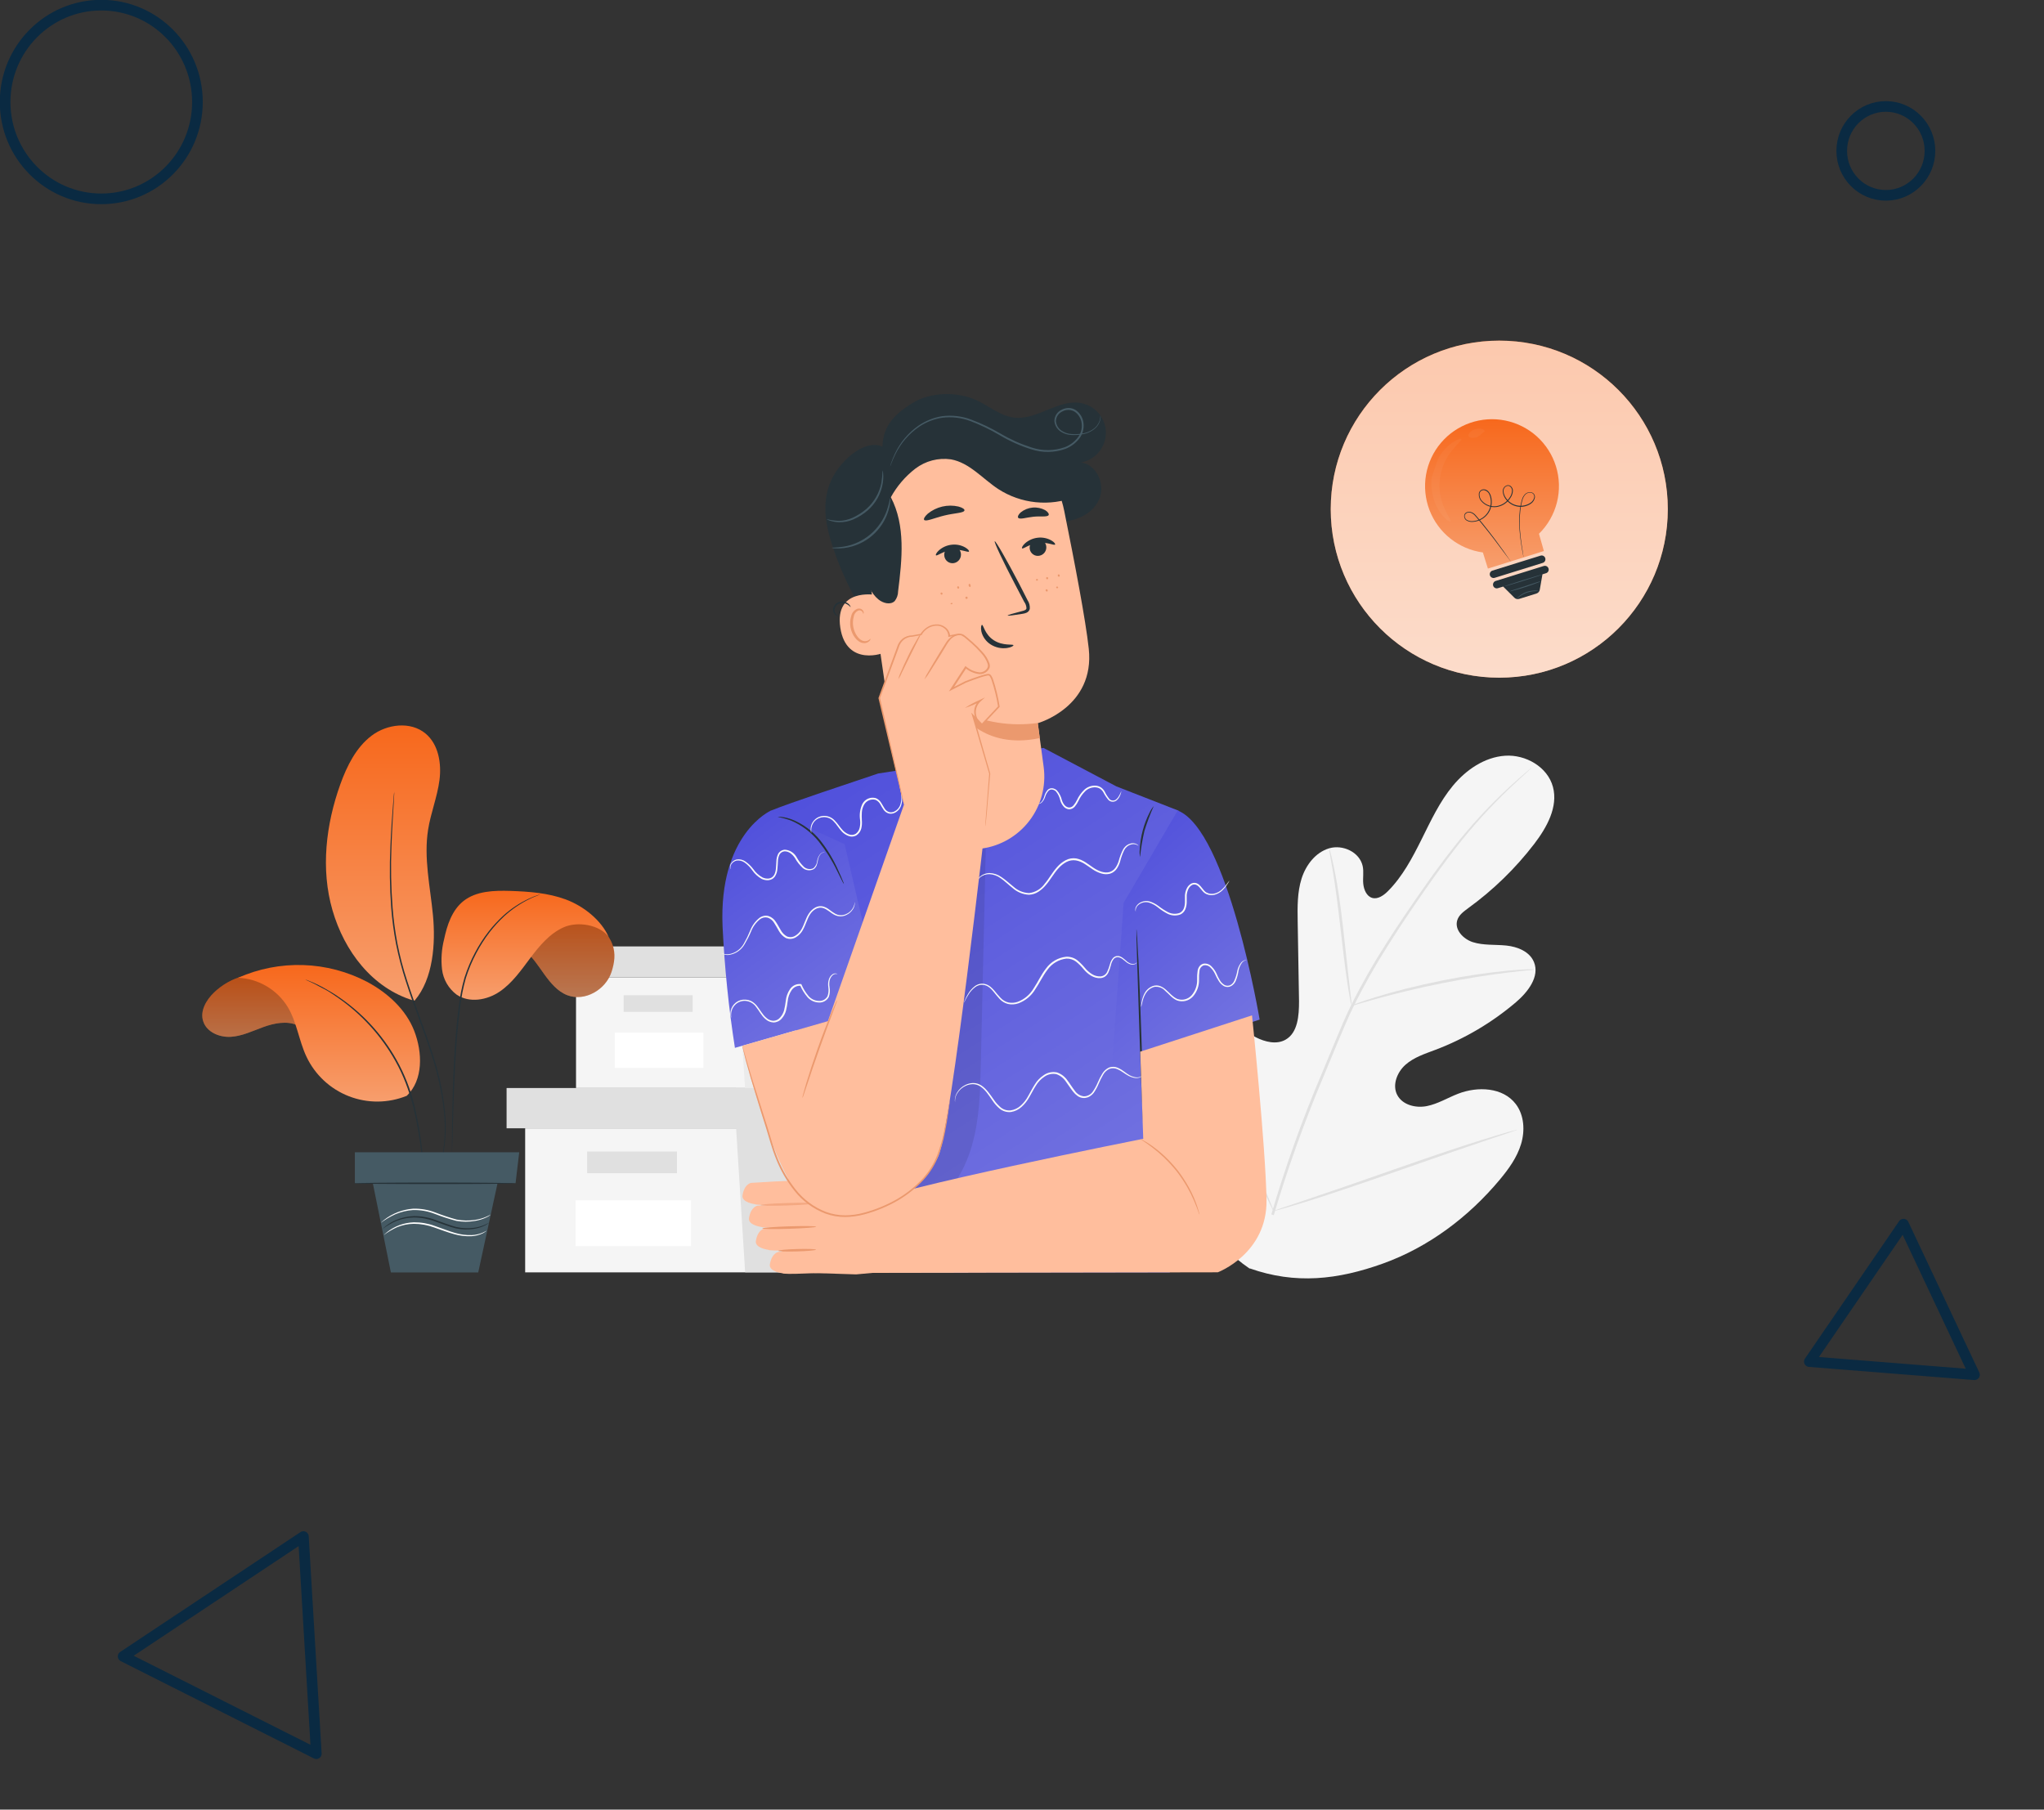<svg width="192" height="170" viewBox="0 0 192 170" fill="none" xmlns="http://www.w3.org/2000/svg">
<rect x="0" y="0" width="192" height="170" fill="#333333" stroke="none"/>
<g clip-path="url(#clip0)">
<path d="M9.513 18.681C14.502 18.681 18.546 14.607 18.546 9.583C18.546 4.558 14.502 0.484 9.513 0.484C4.525 0.484 0.481 4.558 0.481 9.583C0.481 14.607 4.525 18.681 9.513 18.681Z" stroke="#0A2A42" stroke-linecap="round" stroke-linejoin="round"/>
<path d="M177.144 18.349C179.433 18.349 181.288 16.48 181.288 14.174C181.288 11.869 179.433 10 177.144 10C174.855 10 173 11.869 173 14.174C173 16.48 174.855 18.349 177.144 18.349Z" stroke="#0A2A42" stroke-linecap="round" stroke-linejoin="round"/>
<path d="M11.566 155.604L29.713 164.746L28.499 144.347L11.566 155.604Z" stroke="#0A2A42" stroke-linecap="round" stroke-linejoin="round"/>
<path d="M178.802 115L169.959 127.911L185.469 129.146L178.802 115Z" stroke="#0A2A42" stroke-width="1" stroke-linecap="round" stroke-linejoin="round"/>
<path d="M49.331 105.994V119.529H69.123H90.951V105.994H49.331Z" fill="#F5F5F5"/>
<path d="M47.585 102.211V105.994H92.406V102.211H69.123H47.585Z" fill="#E0E0E0"/>
<path d="M69.994 119.528H90.951V105.994H92.406V102.211H69.123V105.645L69.994 119.528Z" fill="#E0E0E0"/>
<path d="M63.591 108.176H55.151V110.213H63.591V108.176Z" fill="#E0E0E0"/>
<path d="M64.903 112.761H54.064V117.063H64.903V112.761Z" fill="white"/>
<path d="M54.108 91.816V102.211H69.313H86.082V91.816H54.108Z" fill="#F5F5F5"/>
<path d="M52.768 88.908V91.817H87.197V88.908H69.313H52.768Z" fill="#E0E0E0"/>
<path d="M69.984 102.211H86.082V91.817H87.197V88.908H69.313V91.547L69.984 102.211Z" fill="#EBEBEB"/>
<path d="M65.064 93.492H58.582V95.057H65.064V93.492Z" fill="#E0E0E0"/>
<path d="M66.072 97.014H57.745V100.318H66.072V97.014Z" fill="white"/>
<path d="M117.384 119.177C110.385 114.393 108.716 105.402 108.906 97.298C108.937 95.948 108.773 94.522 109.403 93.331C110.034 92.14 111.529 91.31 112.742 91.867C113.753 92.33 114.203 93.493 114.773 94.453C115.537 95.733 116.648 96.772 117.976 97.45C118.841 97.887 119.909 98.15 120.755 97.671C121.914 97.016 122.022 95.403 122.022 94.06C121.982 91.553 121.94 89.046 121.895 86.541C121.873 85.198 121.857 83.823 122.26 82.543C122.662 81.263 123.578 80.069 124.854 79.692C126.131 79.315 127.706 80.043 128 81.355C128.121 81.903 128 82.474 128.057 83.031C128.114 83.589 128.374 84.203 128.9 84.352C129.426 84.501 129.971 84.118 130.37 83.719C131.742 82.347 132.667 80.588 133.538 78.84C134.41 77.091 135.237 75.304 136.479 73.808C137.72 72.313 139.453 71.125 141.377 70.995C143.3 70.865 145.365 72.034 145.872 73.919C146.379 75.805 145.292 77.743 144.108 79.29C142.346 81.584 140.262 83.612 137.92 85.309C137.499 85.626 137.042 85.943 136.887 86.443C136.602 87.343 137.461 88.224 138.351 88.509C139.355 88.826 140.442 88.718 141.491 88.826C142.539 88.933 143.683 89.387 144.089 90.375C144.652 91.744 143.518 93.195 142.397 94.152C140.151 96.064 137.593 97.577 134.834 98.622C133.849 98.996 132.813 99.322 132.021 100.025C131.229 100.729 130.754 101.942 131.254 102.877C131.755 103.811 132.987 104.112 134.02 103.91C135.053 103.707 135.975 103.133 136.96 102.75C138.798 102.034 141.186 102.135 142.387 103.723C143.176 104.762 143.258 106.222 142.878 107.48C142.498 108.738 141.712 109.821 140.876 110.823C137.949 114.33 134.188 117.159 129.917 118.696C125.646 120.232 121.68 120.669 117.403 119.158" fill="#F5F5F5"/>
<path d="M119.421 114.086C120.72 109.66 122.272 105.313 124.069 101.065C124.538 99.935 125.002 98.819 125.463 97.716C125.922 96.617 126.378 95.527 126.888 94.488C127.876 92.497 128.973 90.563 130.174 88.693C131.308 86.9 132.449 85.24 133.526 83.694C134.603 82.147 135.642 80.731 136.643 79.477C138.211 77.492 139.932 75.634 141.792 73.92C142.451 73.314 142.973 72.862 143.334 72.557L143.746 72.215C143.792 72.175 143.84 72.139 143.892 72.107C143.853 72.155 143.81 72.198 143.762 72.237L143.366 72.605C143.018 72.922 142.504 73.384 141.858 74.002C140.031 75.738 138.337 77.608 136.789 79.597C135.801 80.864 134.777 82.277 133.703 83.823C132.629 85.37 131.501 87.033 130.373 88.826C129.184 90.693 128.096 92.623 127.116 94.608C126.61 95.641 126.166 96.721 125.697 97.821L124.306 101.173C122.514 105.412 120.959 109.749 119.649 114.162" fill="#E0E0E0"/>
<path d="M126.961 94.465C126.894 94.28 126.847 94.089 126.822 93.894C126.749 93.521 126.657 92.982 126.556 92.31C126.353 90.973 126.134 89.117 125.9 87.07C125.665 85.023 125.422 83.176 125.2 81.846C125.089 81.18 124.994 80.642 124.924 80.262C124.875 80.071 124.848 79.876 124.845 79.679C124.922 79.86 124.98 80.049 125.019 80.243C125.117 80.607 125.238 81.142 125.371 81.805C125.64 83.132 125.913 84.973 126.147 87.032L126.73 92.275C126.806 92.909 126.869 93.438 126.917 93.86C126.954 94.059 126.969 94.262 126.961 94.465Z" fill="#E0E0E0"/>
<path d="M144.215 91.068C143.988 91.118 143.757 91.148 143.525 91.157C143.081 91.201 142.441 91.262 141.649 91.363C140.065 91.55 137.895 91.883 135.509 92.358C133.123 92.833 130.985 93.365 129.451 93.79C128.682 93.996 128.061 94.18 127.633 94.306C127.415 94.385 127.19 94.442 126.961 94.477C127.163 94.369 127.376 94.279 127.595 94.211C128.013 94.059 128.628 93.85 129.391 93.619C130.921 93.15 133.06 92.596 135.452 92.114C137.497 91.699 139.563 91.389 141.64 91.186C142.435 91.106 143.078 91.075 143.525 91.059C143.755 91.04 143.986 91.043 144.215 91.068Z" fill="#E0E0E0"/>
<path d="M119.63 113.764C119.579 113.702 119.538 113.631 119.51 113.555C119.427 113.387 119.329 113.181 119.193 112.921C118.933 112.38 118.578 111.584 118.154 110.599C117.298 108.629 116.202 105.866 115.036 102.805C113.87 99.745 112.809 96.998 112.001 94.999L111.032 92.648L110.772 92.014C110.737 91.941 110.712 91.863 110.696 91.783C110.746 91.846 110.787 91.917 110.816 91.992L111.133 92.626C111.393 93.168 111.748 93.963 112.175 94.948C113.031 96.919 114.124 99.681 115.293 102.745C116.462 105.809 117.526 108.575 118.337 110.561L119.307 112.912L119.567 113.546C119.596 113.616 119.617 113.689 119.63 113.764Z" fill="#E0E0E0"/>
<path d="M142.523 106.124C142.453 106.167 142.378 106.199 142.298 106.219L141.633 106.45L139.181 107.274C137.112 107.968 134.264 108.963 131.118 110.062C127.972 111.161 125.098 112.134 123.026 112.787C121.984 113.104 121.125 113.367 120.549 113.531L119.871 113.718C119.794 113.747 119.712 113.763 119.63 113.766C119.702 113.725 119.778 113.693 119.858 113.671L120.52 113.439L122.972 112.616C125.044 111.922 127.893 110.93 131.039 109.828C134.185 108.725 137.042 107.759 139.127 107.106C140.169 106.789 141.028 106.523 141.605 106.358L142.273 106.187C142.353 106.155 142.437 106.133 142.523 106.124Z" fill="#E0E0E0"/>
<path d="M140.832 63.663C149.575 63.663 156.663 56.575 156.663 47.831C156.663 39.088 149.575 32 140.832 32C132.088 32 125 39.088 125 47.831C125 56.575 132.088 63.663 140.832 63.663Z" fill="url(#paint0_linear)"/>
<g opacity="0.8">
<path opacity="0.8" d="M140.832 63.663C149.575 63.663 156.663 56.575 156.663 47.831C156.663 39.088 149.575 32 140.832 32C132.088 32 125 39.088 125 47.831C125 56.575 132.088 63.663 140.832 63.663Z" fill="white"/>
</g>
<path d="M146.154 43.799C145.819 42.723 145.201 41.758 144.365 41.002C143.529 40.248 142.506 39.731 141.402 39.507C140.298 39.282 139.154 39.359 138.089 39.728C137.025 40.097 136.079 40.745 135.351 41.605C134.623 42.464 134.139 43.504 133.95 44.614C133.761 45.725 133.874 46.866 134.277 47.918C134.679 48.97 135.357 49.894 136.239 50.595C137.122 51.295 138.176 51.746 139.292 51.9L139.764 53.414L145.02 51.767C145.02 51.767 144.785 50.908 144.56 50.145C145.384 49.336 145.968 48.315 146.249 47.196C146.53 46.076 146.497 44.901 146.154 43.799Z" fill="url(#paint1_linear)"/>
<path d="M143.109 52.343L143.09 52.267C143.09 52.214 143.068 52.137 143.049 52.042C143.011 51.843 142.957 51.554 142.9 51.178C142.843 50.8 142.774 50.338 142.732 49.796C142.678 49.183 142.687 48.566 142.758 47.955C142.797 47.599 142.868 47.247 142.97 46.904C143.025 46.717 143.126 46.547 143.265 46.409C143.341 46.339 143.433 46.287 143.533 46.259C143.634 46.231 143.739 46.227 143.841 46.248C143.95 46.272 144.045 46.336 144.107 46.428C144.169 46.522 144.194 46.635 144.177 46.745C144.135 46.962 144.015 47.157 143.838 47.29C143.472 47.553 143.016 47.661 142.571 47.591C142.338 47.553 142.115 47.468 141.915 47.341C141.716 47.214 141.544 47.048 141.411 46.853C141.265 46.654 141.178 46.418 141.161 46.172C141.151 46.041 141.187 45.911 141.263 45.804C141.339 45.697 141.45 45.62 141.576 45.586C141.643 45.572 141.712 45.575 141.777 45.596C141.842 45.616 141.9 45.653 141.947 45.703C142.042 45.798 142.1 45.924 142.111 46.058C142.112 46.319 142.029 46.573 141.874 46.783C141.734 47.005 141.548 47.194 141.33 47.34C141.112 47.485 140.865 47.582 140.607 47.626C140.345 47.664 140.078 47.639 139.828 47.551C139.579 47.463 139.355 47.316 139.175 47.122C139.083 47.028 139.013 46.916 138.967 46.794C138.921 46.671 138.901 46.54 138.908 46.409C138.911 46.342 138.928 46.276 138.959 46.216C138.99 46.156 139.034 46.103 139.088 46.062C139.141 46.021 139.203 45.992 139.269 45.978C139.335 45.963 139.403 45.964 139.469 45.978C139.598 46.005 139.715 46.07 139.805 46.165C139.891 46.257 139.959 46.365 140.005 46.482C140.092 46.709 140.133 46.952 140.125 47.195C140.116 47.67 139.925 48.123 139.593 48.462C139.275 48.783 138.854 48.981 138.405 49.02C138.186 49.053 137.963 49.011 137.771 48.903C137.676 48.847 137.603 48.76 137.565 48.657C137.526 48.553 137.524 48.44 137.559 48.336C137.58 48.286 137.611 48.241 137.65 48.204C137.69 48.167 137.736 48.139 137.787 48.12C137.887 48.078 137.997 48.066 138.104 48.085C138.297 48.128 138.47 48.233 138.598 48.383C138.851 48.662 139.07 48.941 139.289 49.204C140.144 50.265 140.797 51.155 141.24 51.776C141.459 52.093 141.63 52.328 141.741 52.495L141.871 52.682L141.912 52.749C141.894 52.73 141.879 52.71 141.864 52.689L141.728 52.502L141.193 51.792C140.743 51.178 140.084 50.294 139.222 49.239C139.007 48.976 138.782 48.697 138.535 48.424C138.414 48.285 138.252 48.187 138.072 48.145C137.982 48.127 137.888 48.138 137.805 48.176C137.721 48.214 137.651 48.278 137.606 48.358C137.578 48.449 137.582 48.546 137.616 48.635C137.651 48.723 137.714 48.798 137.796 48.846C137.976 48.944 138.183 48.982 138.386 48.953C138.819 48.914 139.224 48.722 139.529 48.412C139.848 48.085 140.031 47.648 140.039 47.192C140.047 46.958 140.007 46.725 139.922 46.508C139.887 46.397 139.824 46.297 139.74 46.218C139.656 46.138 139.553 46.081 139.441 46.051C139.386 46.039 139.33 46.039 139.275 46.051C139.221 46.062 139.169 46.085 139.124 46.118C139.08 46.154 139.044 46.199 139.018 46.249C138.992 46.3 138.978 46.356 138.975 46.413C138.969 46.533 138.987 46.653 139.03 46.766C139.072 46.879 139.138 46.982 139.222 47.068C139.394 47.252 139.607 47.392 139.845 47.475C140.082 47.558 140.336 47.583 140.584 47.547C140.833 47.505 141.07 47.411 141.28 47.272C141.49 47.133 141.669 46.951 141.804 46.739C141.949 46.542 142.028 46.305 142.029 46.061C142.023 45.941 141.972 45.828 141.887 45.744C141.849 45.703 141.802 45.672 141.749 45.655C141.696 45.637 141.64 45.634 141.586 45.646C141.475 45.672 141.378 45.74 141.316 45.836C141.256 45.931 141.225 46.041 141.228 46.153C141.249 46.381 141.331 46.6 141.465 46.786C141.589 46.969 141.748 47.126 141.932 47.247C142.117 47.367 142.324 47.45 142.542 47.489C142.759 47.529 142.982 47.525 143.197 47.477C143.413 47.429 143.617 47.339 143.797 47.211C143.961 47.091 144.074 46.913 144.114 46.714C144.129 46.62 144.108 46.524 144.055 46.445C144.002 46.366 143.921 46.31 143.829 46.289C143.737 46.27 143.643 46.273 143.553 46.298C143.464 46.323 143.381 46.369 143.312 46.431C143.18 46.561 143.083 46.723 143.03 46.9C142.927 47.24 142.855 47.589 142.815 47.943C142.743 48.549 142.73 49.162 142.777 49.771C142.818 50.312 142.878 50.772 142.932 51.149C142.986 51.526 143.037 51.814 143.068 52.017C143.068 52.112 143.094 52.188 143.103 52.242L143.109 52.343Z" fill="#263238"/>
<path d="M144.918 52.877L140.401 54.283C140.31 54.31 140.213 54.301 140.13 54.257C140.046 54.213 139.983 54.138 139.954 54.049C139.926 53.959 139.935 53.862 139.979 53.778C140.023 53.695 140.098 53.633 140.188 53.605L144.706 52.199C144.751 52.184 144.797 52.179 144.844 52.183C144.89 52.187 144.935 52.2 144.976 52.221C145.018 52.243 145.054 52.273 145.084 52.308C145.114 52.344 145.136 52.385 145.15 52.43C145.164 52.474 145.169 52.521 145.165 52.568C145.162 52.614 145.148 52.66 145.127 52.701C145.105 52.743 145.076 52.779 145.04 52.81C145.004 52.84 144.963 52.862 144.918 52.877Z" fill="#263238"/>
<path d="M145.01 53.17L140.492 54.577C140.403 54.606 140.328 54.669 140.284 54.752C140.24 54.836 140.231 54.933 140.258 55.023C140.272 55.068 140.294 55.109 140.324 55.145C140.354 55.181 140.39 55.21 140.431 55.232C140.473 55.253 140.518 55.266 140.564 55.27C140.611 55.274 140.657 55.269 140.702 55.255L141.199 55.103L142.248 56.148C142.306 56.207 142.379 56.249 142.46 56.269C142.54 56.289 142.625 56.287 142.704 56.262L144.32 55.758C144.401 55.734 144.473 55.688 144.529 55.625C144.585 55.561 144.622 55.484 144.636 55.4L144.887 53.953L145.226 53.848C145.27 53.834 145.312 53.812 145.347 53.782C145.383 53.752 145.412 53.716 145.434 53.675C145.455 53.633 145.469 53.588 145.473 53.542C145.477 53.495 145.471 53.449 145.457 53.404C145.443 53.359 145.421 53.318 145.391 53.282C145.361 53.246 145.324 53.216 145.283 53.194C145.241 53.172 145.196 53.159 145.149 53.155C145.102 53.151 145.055 53.156 145.01 53.17Z" fill="#263238"/>
<g opacity="0.2">
<path opacity="0.2" d="M135.103 43.046C135.355 42.606 135.676 42.21 136.054 41.873C136.305 41.647 136.587 41.459 136.893 41.316C137.115 41.221 137.251 41.205 137.277 41.249C137.337 41.347 136.931 41.652 136.447 42.254C135.804 43.01 135.393 43.935 135.262 44.919C135.13 45.902 135.284 46.903 135.705 47.801C136.022 48.508 136.339 48.907 136.244 48.989C136.206 49.024 136.082 48.989 135.892 48.824C135.634 48.606 135.409 48.349 135.227 48.064C134.948 47.641 134.742 47.174 134.615 46.683C134.455 46.074 134.414 45.441 134.495 44.817" fill="white"/>
</g>
<g opacity="0.2">
<path opacity="0.2" d="M138.804 41.054C138.424 41.171 138.056 41.171 137.952 40.981C137.904 40.886 137.952 40.759 138.053 40.633C138.197 40.482 138.378 40.372 138.579 40.316C138.776 40.251 138.987 40.24 139.19 40.284C139.352 40.325 139.456 40.411 139.469 40.519" fill="white"/>
</g>
<path d="M144.583 55.533C144.583 55.533 144.45 55.533 144.244 55.533C143.972 55.539 143.703 55.586 143.445 55.672C143.189 55.762 142.948 55.889 142.729 56.049C142.644 56.124 142.554 56.194 142.46 56.258C142.524 56.161 142.604 56.076 142.698 56.008C142.912 55.829 143.156 55.691 143.42 55.599C143.685 55.509 143.964 55.467 144.244 55.476C144.359 55.476 144.474 55.495 144.583 55.533Z" fill="#455A64"/>
<path d="M144.899 53.964C144.899 53.986 144.092 54.255 143.087 54.569C142.083 54.883 141.256 55.12 141.25 55.101C141.243 55.082 142.054 54.81 143.062 54.496C144.069 54.183 144.893 53.945 144.899 53.964Z" fill="#455A64"/>
<path d="M144.782 54.59C144.644 54.664 144.5 54.725 144.351 54.774C144.082 54.878 143.718 55.011 143.287 55.147C142.856 55.284 142.485 55.401 142.207 55.464C142.058 55.513 141.905 55.547 141.75 55.569C141.893 55.504 142.04 55.451 142.191 55.41L143.262 55.062L144.332 54.71C144.479 54.66 144.63 54.62 144.782 54.59Z" fill="#455A64"/>
<path d="M82.486 72.665L82.043 72.814C80.066 73.48 74.182 75.425 72.405 76.154C72.405 76.154 75.554 104.005 75.921 106.594C76.289 109.182 76.375 119.539 76.375 119.539H109.885C109.885 119.539 109.796 91.624 109.885 87.296C110.008 81.695 110.702 76.154 110.702 76.154L104.86 73.873L98.02 70.261L82.486 72.665Z" fill="url(#paint2_linear)"/>
<g opacity="0.3">
<path opacity="0.3" d="M89.938 78.691C87.205 88.847 84.324 98.963 81.295 109.04C80.937 110.228 80.585 111.53 81.067 112.674C81.305 113.175 81.668 113.607 82.12 113.929C82.573 114.25 83.1 114.451 83.652 114.511C84.761 114.616 85.874 114.364 86.83 113.792C89.095 112.525 90.565 110.145 91.287 107.655C92.01 105.165 92.076 102.538 92.133 99.947L92.609 79.205L89.938 78.691Z" fill="black"/>
</g>
<path d="M72.405 76.152C72.405 76.152 67.491 78.329 67.874 87.061C68.059 90.871 68.446 94.668 69.034 98.438L82.85 94.465L79.337 79.302L72.405 76.152Z" fill="url(#paint3_linear)"/>
<path d="M105.17 90.203L104.432 100.281L118.322 95.782C118.322 95.782 115.343 77.996 110.626 76.14L105.541 84.83L105.17 90.203Z" fill="url(#paint4_linear)"/>
<path d="M106.751 87.295C106.764 87.362 106.773 87.43 106.777 87.498C106.777 87.65 106.802 87.846 106.818 88.09C106.846 88.622 106.888 89.357 106.938 90.257C107.027 92.092 107.125 94.623 107.217 97.421C107.309 100.218 107.385 102.734 107.445 104.587C107.474 105.487 107.496 106.225 107.512 106.757C107.512 107.001 107.512 107.198 107.512 107.35C107.516 107.418 107.516 107.487 107.512 107.556C107.494 107.488 107.485 107.419 107.483 107.35C107.483 107.198 107.461 107.001 107.442 106.76C107.413 106.228 107.372 105.493 107.322 104.59C107.233 102.759 107.135 100.224 107.046 97.427C106.957 94.629 106.875 92.114 106.815 90.263C106.786 89.361 106.764 88.626 106.748 88.09C106.748 87.849 106.748 87.653 106.748 87.501C106.741 87.432 106.742 87.363 106.751 87.295Z" fill="#263238"/>
<path d="M79.277 83.059C79.206 82.96 79.146 82.854 79.096 82.742C78.976 82.498 78.824 82.201 78.649 81.846C78.176 80.858 77.594 79.925 76.916 79.064C76.231 78.214 75.349 77.542 74.347 77.106C73.923 76.948 73.486 76.825 73.042 76.739C73.163 76.721 73.287 76.721 73.409 76.739C73.744 76.783 74.072 76.865 74.388 76.983C75.428 77.398 76.343 78.075 77.046 78.947C77.734 79.821 78.308 80.779 78.754 81.798C78.931 82.185 79.071 82.498 79.153 82.717C79.21 82.825 79.252 82.94 79.277 83.059Z" fill="#263238"/>
<path d="M108.373 75.728C108.035 76.487 107.743 77.266 107.499 78.06C107.311 78.87 107.173 79.692 107.087 80.519C107.043 80.275 107.034 80.027 107.062 79.781C107.092 79.185 107.185 78.595 107.341 78.019C107.491 77.443 107.704 76.886 107.974 76.356C108.078 76.129 108.212 75.918 108.373 75.728Z" fill="#263238"/>
<path d="M77.48 80.069C77.48 80.069 77.43 80.069 77.344 80.085C77.214 80.116 77.101 80.195 77.027 80.307C76.913 80.479 76.841 80.675 76.818 80.88C76.794 81.014 76.76 81.145 76.717 81.273C76.666 81.426 76.567 81.558 76.435 81.65C76.272 81.736 76.088 81.771 75.905 81.752C75.723 81.733 75.55 81.66 75.408 81.543C75.114 81.273 74.866 80.957 74.673 80.608C74.564 80.436 74.425 80.286 74.261 80.164C74.1 80.041 73.901 79.974 73.697 79.974C73.597 79.982 73.5 80.016 73.416 80.071C73.332 80.126 73.263 80.202 73.216 80.291C73.122 80.495 73.072 80.716 73.07 80.941C73.054 81.175 73.051 81.413 73.023 81.647C73.005 81.889 72.928 82.123 72.798 82.328C72.764 82.38 72.723 82.427 72.677 82.468C72.634 82.511 72.585 82.549 72.531 82.579C72.427 82.637 72.312 82.674 72.192 82.686C71.967 82.706 71.74 82.663 71.537 82.563C71.187 82.362 70.887 82.084 70.659 81.752C70.466 81.479 70.231 81.238 69.962 81.039C69.744 80.879 69.473 80.808 69.205 80.842C69.008 80.883 68.835 80.996 68.717 81.159C68.642 81.266 68.604 81.394 68.609 81.524C68.609 81.612 68.641 81.657 68.632 81.66C68.603 81.621 68.584 81.575 68.578 81.527C68.556 81.388 68.585 81.246 68.66 81.128C68.718 81.032 68.794 80.948 68.885 80.882C68.975 80.816 69.077 80.768 69.186 80.741C69.332 80.716 69.481 80.721 69.625 80.754C69.769 80.787 69.905 80.848 70.025 80.934C70.31 81.133 70.561 81.377 70.767 81.657C70.99 81.975 71.282 82.238 71.622 82.427C71.8 82.514 71.998 82.551 72.196 82.534C72.294 82.525 72.389 82.493 72.474 82.442C72.559 82.391 72.632 82.322 72.687 82.24C72.921 81.894 72.893 81.403 72.928 80.931C72.931 80.683 72.987 80.439 73.092 80.215C73.156 80.102 73.248 80.006 73.359 79.937C73.469 79.869 73.596 79.829 73.726 79.822C73.955 79.838 74.177 79.91 74.37 80.035C74.564 80.159 74.722 80.33 74.832 80.532C75.015 80.868 75.248 81.174 75.522 81.441C75.642 81.545 75.789 81.612 75.946 81.634C76.103 81.656 76.263 81.632 76.406 81.565C76.609 81.388 76.737 81.139 76.761 80.871C76.795 80.655 76.881 80.451 77.011 80.275C77.098 80.162 77.223 80.085 77.363 80.06C77.402 80.054 77.442 80.058 77.48 80.069Z" fill="#FAFAFA"/>
<path d="M80.29 84.742C80.299 84.803 80.299 84.865 80.29 84.926C80.269 85.1 80.21 85.268 80.116 85.417C79.964 85.658 79.743 85.848 79.483 85.962C79.312 86.044 79.125 86.085 78.936 86.082C78.747 86.079 78.561 86.033 78.393 85.946C78.022 85.766 77.715 85.414 77.284 85.293C76.853 85.173 76.375 85.465 76.099 85.886C75.823 86.307 75.693 86.868 75.402 87.388C75.251 87.657 75.033 87.883 74.768 88.043C74.628 88.132 74.468 88.186 74.302 88.199C74.137 88.212 73.971 88.185 73.818 88.12C73.538 87.963 73.31 87.73 73.159 87.448C73.004 87.188 72.874 86.925 72.715 86.694C72.579 86.465 72.366 86.292 72.113 86.206C71.992 86.175 71.866 86.172 71.743 86.196C71.62 86.22 71.504 86.271 71.404 86.345C71.018 86.649 70.722 87.052 70.548 87.511C70.377 87.916 70.178 88.309 69.953 88.687C69.798 88.967 69.578 89.207 69.312 89.385C69.046 89.564 68.741 89.676 68.422 89.713C68.246 89.724 68.07 89.692 67.909 89.621C67.866 89.606 67.826 89.584 67.789 89.558L67.751 89.529C67.96 89.624 68.19 89.664 68.419 89.647C68.727 89.604 69.02 89.489 69.274 89.311C69.528 89.133 69.737 88.897 69.883 88.623C70.099 88.247 70.289 87.856 70.453 87.454C70.632 86.968 70.941 86.54 71.347 86.219C71.466 86.132 71.602 86.073 71.747 86.044C71.891 86.016 72.04 86.019 72.183 86.054C72.473 86.147 72.719 86.342 72.877 86.602C73.045 86.846 73.175 87.112 73.33 87.362C73.463 87.617 73.666 87.827 73.916 87.967C74.043 88.022 74.182 88.044 74.32 88.033C74.458 88.021 74.591 87.976 74.708 87.901C74.949 87.757 75.147 87.551 75.282 87.305C75.56 86.82 75.678 86.26 75.991 85.8C76.141 85.574 76.343 85.387 76.581 85.255C76.811 85.126 77.083 85.092 77.338 85.16C77.562 85.232 77.771 85.346 77.952 85.496C78.115 85.623 78.287 85.738 78.466 85.842C78.618 85.924 78.787 85.97 78.96 85.976C79.134 85.982 79.306 85.948 79.464 85.876C79.693 85.783 79.892 85.627 80.038 85.427C80.184 85.226 80.271 84.989 80.29 84.742Z" fill="#FAFAFA"/>
<path d="M78.675 91.51C78.675 91.51 78.633 91.51 78.561 91.491C78.447 91.484 78.334 91.519 78.244 91.589C78.108 91.704 78.007 91.854 77.952 92.023C77.889 92.254 77.878 92.495 77.921 92.73C77.979 93.037 77.956 93.353 77.854 93.649C77.768 93.817 77.635 93.956 77.472 94.05C77.308 94.144 77.121 94.188 76.932 94.178C76.726 94.174 76.522 94.128 76.335 94.04C76.147 93.953 75.981 93.827 75.846 93.671C75.561 93.338 75.328 92.964 75.155 92.562L75.212 92.606C75.043 92.592 74.873 92.625 74.722 92.7C74.57 92.776 74.441 92.891 74.35 93.034C74.142 93.346 74.017 93.706 73.986 94.079C73.951 94.367 73.9 94.653 73.834 94.935C73.759 95.219 73.617 95.481 73.419 95.698C73.323 95.809 73.205 95.898 73.072 95.959C72.939 96.02 72.795 96.053 72.649 96.053C72.372 96.036 72.109 95.924 71.904 95.737C71.499 95.391 71.299 94.935 71.02 94.596C70.907 94.432 70.758 94.296 70.585 94.197C70.411 94.098 70.218 94.04 70.019 94.026C69.685 94.007 69.357 94.121 69.107 94.342C68.919 94.512 68.785 94.732 68.72 94.976C68.669 95.183 68.659 95.399 68.692 95.61C68.692 95.61 68.692 95.61 68.673 95.572C68.659 95.53 68.648 95.488 68.641 95.445C68.609 95.281 68.609 95.112 68.641 94.948C68.706 94.639 68.88 94.364 69.132 94.173C69.383 93.982 69.695 93.888 70.01 93.908C70.219 93.915 70.424 93.971 70.609 94.07C70.803 94.183 70.974 94.332 71.112 94.51C71.407 94.865 71.61 95.309 71.987 95.622C72.165 95.786 72.394 95.884 72.636 95.898C72.761 95.895 72.883 95.866 72.996 95.811C73.108 95.756 73.207 95.678 73.286 95.581C73.463 95.382 73.591 95.145 73.659 94.887C73.723 94.61 73.773 94.33 73.808 94.048C73.841 93.647 73.978 93.262 74.204 92.929C74.313 92.763 74.466 92.63 74.645 92.544C74.824 92.459 75.024 92.424 75.221 92.445H75.263L75.282 92.48C75.447 92.868 75.668 93.231 75.937 93.557C76.058 93.701 76.208 93.817 76.378 93.898C76.547 93.98 76.732 94.024 76.919 94.029C77.083 94.041 77.247 94.006 77.391 93.927C77.535 93.848 77.653 93.73 77.731 93.585C77.827 93.31 77.854 93.015 77.807 92.727C77.766 92.478 77.786 92.222 77.864 91.982C77.927 91.802 78.043 91.645 78.196 91.532C78.245 91.497 78.301 91.472 78.359 91.458C78.418 91.444 78.479 91.443 78.538 91.453C78.589 91.458 78.636 91.478 78.675 91.51Z" fill="#FAFAFA"/>
<path d="M117.137 90.169C117.137 90.169 117.08 90.169 116.978 90.214C116.832 90.27 116.706 90.371 116.62 90.502C116.484 90.71 116.388 90.942 116.338 91.186C116.291 91.524 116.2 91.854 116.069 92.168C115.984 92.361 115.841 92.522 115.66 92.628C115.558 92.685 115.444 92.717 115.327 92.721C115.21 92.725 115.094 92.7 114.989 92.65C114.777 92.534 114.601 92.363 114.479 92.156C114.35 91.954 114.238 91.742 114.143 91.522C114.043 91.3 113.905 91.097 113.734 90.923C113.658 90.832 113.56 90.762 113.449 90.719C113.338 90.677 113.218 90.663 113.1 90.679C112.984 90.715 112.881 90.784 112.804 90.878C112.728 90.972 112.681 91.087 112.669 91.208C112.631 91.482 112.618 91.759 112.628 92.035C112.643 92.617 112.437 93.183 112.052 93.619C111.865 93.822 111.622 93.964 111.354 94.028C111.086 94.091 110.805 94.074 110.547 93.977C110.062 93.759 109.774 93.344 109.447 93.081C109.319 92.935 109.155 92.825 108.971 92.761C108.787 92.697 108.59 92.682 108.399 92.716C108.086 92.808 107.818 93.011 107.645 93.287C107.512 93.497 107.413 93.727 107.35 93.968C107.242 94.37 107.204 94.602 107.188 94.602C107.181 94.546 107.181 94.489 107.188 94.434C107.204 94.326 107.227 94.164 107.274 93.958C107.329 93.707 107.423 93.465 107.553 93.242C107.734 92.939 108.02 92.714 108.358 92.609C108.559 92.556 108.772 92.564 108.969 92.634C109.175 92.715 109.364 92.833 109.527 92.983C109.862 93.271 110.16 93.657 110.591 93.844C110.821 93.926 111.07 93.938 111.307 93.878C111.543 93.819 111.757 93.692 111.922 93.512C112.277 93.105 112.466 92.579 112.451 92.038C112.439 91.752 112.454 91.466 112.498 91.183C112.524 91.034 112.584 90.893 112.673 90.771C112.767 90.65 112.9 90.564 113.05 90.527C113.194 90.506 113.342 90.521 113.478 90.572C113.615 90.623 113.737 90.708 113.832 90.819C114.014 91.003 114.162 91.217 114.269 91.452C114.357 91.672 114.463 91.884 114.586 92.086C114.692 92.273 114.846 92.429 115.033 92.536C115.118 92.58 115.213 92.603 115.309 92.603C115.404 92.603 115.499 92.58 115.584 92.536C115.743 92.442 115.868 92.302 115.942 92.133C116.076 91.83 116.172 91.51 116.227 91.183C116.285 90.931 116.392 90.693 116.544 90.483C116.641 90.346 116.782 90.247 116.943 90.201C117.004 90.173 117.071 90.162 117.137 90.169Z" fill="#FAFAFA"/>
<path d="M115.489 82.724C115.476 82.765 115.456 82.805 115.432 82.841C115.388 82.914 115.321 83.018 115.229 83.158C115.118 83.321 114.992 83.474 114.852 83.614C114.664 83.805 114.433 83.947 114.178 84.029C114.022 84.082 113.857 84.102 113.693 84.087C113.53 84.072 113.371 84.023 113.227 83.943C112.91 83.75 112.755 83.376 112.47 83.18C112.401 83.131 112.321 83.1 112.237 83.091C112.154 83.083 112.069 83.096 111.991 83.129C111.828 83.218 111.699 83.358 111.624 83.528C111.537 83.708 111.485 83.903 111.472 84.102C111.472 84.311 111.472 84.526 111.472 84.751C111.471 84.978 111.428 85.202 111.345 85.413C111.259 85.629 111.095 85.804 110.886 85.904C110.689 85.979 110.479 86.011 110.268 85.999C110.058 85.987 109.853 85.931 109.666 85.835C109.342 85.666 109.036 85.464 108.754 85.233C108.513 85.042 108.242 84.894 107.952 84.796C107.715 84.722 107.459 84.734 107.23 84.831C107.054 84.898 106.901 85.014 106.789 85.166C106.701 85.303 106.662 85.467 106.682 85.629C106.682 85.629 106.659 85.588 106.647 85.502C106.635 85.373 106.666 85.244 106.735 85.135C106.844 84.962 107.003 84.827 107.192 84.748C107.44 84.634 107.72 84.61 107.984 84.682C108.29 84.778 108.577 84.927 108.833 85.122C109.112 85.34 109.412 85.532 109.726 85.695C109.894 85.781 110.077 85.83 110.265 85.841C110.452 85.852 110.64 85.824 110.816 85.759C110.989 85.674 111.124 85.528 111.196 85.35C111.269 85.157 111.307 84.952 111.307 84.745C111.307 84.529 111.307 84.314 111.307 84.092C111.324 83.872 111.382 83.657 111.478 83.459C111.571 83.256 111.73 83.091 111.928 82.99C112.03 82.944 112.143 82.926 112.254 82.938C112.365 82.949 112.471 82.99 112.562 83.056C112.898 83.307 113.034 83.668 113.303 83.832C113.432 83.905 113.574 83.951 113.722 83.966C113.869 83.981 114.017 83.966 114.159 83.921C114.396 83.848 114.612 83.721 114.792 83.55C114.934 83.419 115.064 83.276 115.182 83.123C115.277 82.984 115.38 82.851 115.489 82.724Z" fill="#FAFAFA"/>
<path d="M107.391 100.953C107.356 101.029 107.3 101.094 107.23 101.14C107.127 101.204 107.012 101.247 106.893 101.267C106.773 101.287 106.651 101.282 106.533 101.254C106.362 101.221 106.197 101.165 106.042 101.086C105.866 100.99 105.696 100.884 105.532 100.769C105.348 100.634 105.149 100.52 104.939 100.43C104.709 100.334 104.451 100.327 104.217 100.411C103.966 100.526 103.758 100.718 103.624 100.959C103.469 101.225 103.331 101.5 103.212 101.783C103.086 102.097 102.924 102.396 102.731 102.673C102.618 102.814 102.479 102.931 102.322 103.019C102.239 103.068 102.148 103.103 102.053 103.12C102.009 103.12 101.961 103.142 101.913 103.149H101.768C101.569 103.14 101.377 103.072 101.216 102.955C101.058 102.841 100.917 102.704 100.798 102.55C100.554 102.249 100.355 101.916 100.117 101.599C99.904 101.278 99.591 101.035 99.227 100.909C99.035 100.87 98.837 100.87 98.645 100.911C98.453 100.951 98.272 101.03 98.112 101.143C97.776 101.363 97.496 101.658 97.294 102.005C97.076 102.344 96.901 102.702 96.699 103.047C96.51 103.395 96.263 103.709 95.97 103.976C95.685 104.239 95.327 104.41 94.943 104.467C94.568 104.502 94.193 104.388 93.901 104.15C93.641 103.932 93.415 103.677 93.229 103.393C92.862 102.864 92.539 102.347 92.086 102.062C91.876 101.923 91.631 101.848 91.379 101.847C91.154 101.852 90.932 101.902 90.727 101.995C90.391 102.145 90.11 102.392 89.919 102.705C89.797 102.903 89.726 103.127 89.71 103.358C89.715 103.439 89.715 103.52 89.71 103.602C89.71 103.602 89.71 103.583 89.71 103.542C89.7 103.481 89.693 103.419 89.691 103.358C89.696 103.117 89.761 102.882 89.881 102.673C90.069 102.34 90.357 102.074 90.704 101.913C90.92 101.808 91.155 101.75 91.395 101.742C91.668 101.738 91.935 101.814 92.165 101.961C92.653 102.277 92.989 102.794 93.356 103.313C93.538 103.583 93.757 103.826 94.006 104.036C94.135 104.141 94.285 104.22 94.445 104.267C94.606 104.314 94.774 104.329 94.94 104.311C95.297 104.259 95.629 104.099 95.891 103.852C96.17 103.597 96.403 103.296 96.581 102.962C96.778 102.623 96.955 102.262 97.177 101.913C97.392 101.546 97.69 101.234 98.045 101.001C98.224 100.875 98.427 100.787 98.641 100.744C98.855 100.7 99.076 100.701 99.29 100.747C99.689 100.885 100.032 101.147 100.269 101.495C100.513 101.812 100.71 102.148 100.944 102.445C101.038 102.593 101.163 102.718 101.31 102.812C101.457 102.906 101.623 102.967 101.796 102.99C101.961 102.994 102.124 102.957 102.271 102.882C102.418 102.807 102.545 102.698 102.639 102.563C102.826 102.294 102.985 102.006 103.111 101.704C103.234 101.415 103.377 101.136 103.539 100.868C103.69 100.606 103.921 100.399 104.198 100.278C104.459 100.188 104.746 100.199 104.999 100.31C105.215 100.405 105.418 100.526 105.604 100.671C105.764 100.794 105.93 100.907 106.102 101.01C106.248 101.091 106.405 101.15 106.568 101.184C106.791 101.246 107.03 101.218 107.233 101.105C107.289 101.059 107.342 101.008 107.391 100.953Z" fill="#FAFAFA"/>
<path d="M106.789 90.41C106.789 90.41 106.789 90.429 106.764 90.463C106.731 90.51 106.686 90.547 106.634 90.571C106.531 90.61 106.42 90.625 106.311 90.615C106.201 90.606 106.095 90.571 106 90.514C105.741 90.394 105.535 90.096 105.186 89.957C105.097 89.92 105 89.91 104.905 89.926C104.811 89.942 104.722 89.985 104.651 90.048C104.505 90.219 104.405 90.424 104.359 90.644C104.298 90.898 104.212 91.145 104.103 91.382C104.036 91.513 103.942 91.627 103.827 91.718C103.703 91.81 103.556 91.867 103.403 91.883C102.769 91.946 102.18 91.528 101.774 91.031C101.568 90.781 101.338 90.551 101.087 90.346C100.823 90.143 100.497 90.039 100.165 90.052C99.814 90.093 99.475 90.206 99.171 90.386C98.866 90.565 98.603 90.806 98.397 91.094C97.944 91.677 97.643 92.361 97.24 92.944C96.878 93.55 96.319 94.013 95.656 94.256C95.343 94.366 95.005 94.386 94.68 94.313C94.377 94.234 94.103 94.069 93.892 93.838C93.483 93.413 93.214 92.928 92.808 92.678C92.619 92.559 92.397 92.502 92.174 92.516C91.974 92.533 91.782 92.604 91.62 92.722C91.355 92.918 91.132 93.164 90.964 93.448C90.673 93.91 90.571 94.202 90.555 94.192C90.57 94.12 90.593 94.05 90.625 93.983C90.707 93.787 90.801 93.597 90.907 93.413C91.074 93.116 91.298 92.856 91.566 92.646C91.74 92.515 91.948 92.433 92.165 92.412C92.411 92.392 92.657 92.451 92.868 92.58C93.315 92.849 93.591 93.343 93.99 93.743C94.184 93.953 94.435 94.103 94.712 94.173C95.011 94.236 95.322 94.214 95.609 94.11C96.235 93.87 96.761 93.423 97.098 92.843C97.487 92.263 97.788 91.576 98.257 90.98C98.478 90.672 98.761 90.414 99.089 90.224C99.417 90.034 99.781 89.916 100.158 89.877C100.524 89.864 100.884 89.976 101.178 90.194C101.439 90.408 101.679 90.647 101.894 90.907C102.088 91.149 102.322 91.356 102.585 91.519C102.828 91.669 103.111 91.741 103.396 91.724C103.525 91.711 103.647 91.665 103.753 91.591C103.858 91.517 103.943 91.416 103.998 91.3C104.106 91.071 104.193 90.832 104.258 90.587C104.313 90.351 104.427 90.133 104.591 89.953C104.678 89.882 104.782 89.834 104.894 89.817C105.005 89.799 105.119 89.811 105.224 89.852C105.604 90.02 105.798 90.327 106.038 90.441C106.124 90.497 106.221 90.534 106.322 90.549C106.423 90.564 106.527 90.556 106.625 90.527C106.687 90.5 106.743 90.46 106.789 90.41Z" fill="#FAFAFA"/>
<path d="M106.951 79.476C106.951 79.476 106.903 79.428 106.789 79.368C106.622 79.29 106.431 79.277 106.254 79.33C106.114 79.368 105.983 79.435 105.871 79.527C105.758 79.619 105.667 79.733 105.601 79.863C105.43 80.218 105.297 80.591 105.205 80.975C105.136 81.199 105.035 81.413 104.904 81.608C104.751 81.831 104.528 81.996 104.271 82.077C103.996 82.148 103.707 82.139 103.437 82.052C103.158 81.967 102.894 81.841 102.652 81.678C102.161 81.361 101.701 80.933 101.068 80.829C100.764 80.78 100.453 80.83 100.18 80.972C99.895 81.124 99.639 81.327 99.426 81.57C98.977 82.055 98.672 82.651 98.248 83.138C98.046 83.384 97.807 83.598 97.541 83.772C97.278 83.943 96.974 84.041 96.661 84.054C96.087 84.029 95.54 83.805 95.115 83.421C94.706 83.104 94.364 82.752 94.002 82.508C93.692 82.272 93.318 82.136 92.928 82.118C92.635 82.117 92.349 82.209 92.111 82.381C91.964 82.489 91.853 82.64 91.794 82.812C91.75 82.933 91.753 83.002 91.74 83.002C91.734 82.935 91.742 82.867 91.763 82.803C91.814 82.615 91.925 82.449 92.079 82.331C92.323 82.135 92.623 82.024 92.935 82.014C93.345 82.025 93.743 82.16 94.075 82.4C94.452 82.644 94.804 82.986 95.206 83.303C95.607 83.665 96.121 83.875 96.661 83.899C96.954 83.865 97.236 83.769 97.49 83.617C97.743 83.466 97.961 83.263 98.131 83.021C98.539 82.549 98.844 81.954 99.312 81.437C99.539 81.179 99.811 80.964 100.114 80.803C100.418 80.647 100.764 80.591 101.102 80.645C101.771 80.772 102.249 81.219 102.725 81.529C103.2 81.84 103.745 82.055 104.223 81.922C104.449 81.851 104.645 81.707 104.781 81.513C104.908 81.327 105.008 81.123 105.075 80.908C105.177 80.52 105.32 80.145 105.5 79.787C105.586 79.642 105.699 79.515 105.833 79.413C105.949 79.33 106.08 79.271 106.219 79.238C106.41 79.187 106.614 79.213 106.786 79.311C106.856 79.349 106.913 79.406 106.951 79.476Z" fill="#FAFAFA"/>
<path d="M105.326 74.338C105.326 74.378 105.319 74.418 105.307 74.456C105.278 74.564 105.24 74.671 105.193 74.772C105.12 74.946 105.004 75.097 104.857 75.213C104.749 75.287 104.618 75.323 104.487 75.315C104.356 75.306 104.232 75.254 104.134 75.165C103.942 74.944 103.778 74.699 103.646 74.437C103.572 74.305 103.469 74.191 103.345 74.104C103.213 74.019 103.06 73.971 102.902 73.965C102.728 73.956 102.554 73.983 102.391 74.043C102.227 74.103 102.078 74.197 101.951 74.316C101.678 74.584 101.456 74.9 101.296 75.248C101.208 75.436 101.096 75.612 100.963 75.77C100.893 75.855 100.805 75.922 100.705 75.967C100.605 76.011 100.496 76.032 100.386 76.027C100.282 76.012 100.183 75.976 100.093 75.922C100.003 75.867 99.925 75.795 99.864 75.71C99.746 75.562 99.657 75.393 99.601 75.213C99.536 74.898 99.397 74.604 99.195 74.354C99.1 74.256 98.975 74.192 98.84 74.171C98.78 74.162 98.719 74.167 98.661 74.185C98.603 74.202 98.55 74.232 98.504 74.272C98.348 74.44 98.234 74.643 98.172 74.864C98.116 75.041 98.023 75.205 97.899 75.343C97.822 75.434 97.716 75.495 97.598 75.517C97.558 75.528 97.515 75.528 97.475 75.517C97.623 75.5 97.759 75.424 97.852 75.308C97.959 75.169 98.039 75.011 98.086 74.842C98.142 74.6 98.259 74.377 98.425 74.193C98.483 74.139 98.551 74.099 98.625 74.074C98.7 74.05 98.778 74.041 98.856 74.05C99.02 74.073 99.171 74.148 99.29 74.262C99.514 74.523 99.671 74.834 99.746 75.168C99.797 75.331 99.878 75.482 99.984 75.615C100.086 75.749 100.236 75.836 100.402 75.859C100.487 75.862 100.571 75.845 100.647 75.809C100.724 75.773 100.791 75.72 100.843 75.653C100.967 75.505 101.074 75.342 101.159 75.168C101.326 74.801 101.561 74.468 101.853 74.189C101.995 74.057 102.162 73.955 102.345 73.889C102.527 73.823 102.721 73.795 102.915 73.806C103.098 73.817 103.275 73.876 103.428 73.977C103.568 74.077 103.683 74.207 103.767 74.357C103.888 74.612 104.039 74.852 104.217 75.07C104.294 75.146 104.395 75.194 104.503 75.204C104.611 75.214 104.719 75.187 104.809 75.127C104.945 75.025 105.053 74.891 105.126 74.738C105.269 74.506 105.31 74.332 105.326 74.338Z" fill="#FAFAFA"/>
<path d="M84.666 74.36C84.683 74.409 84.694 74.46 84.697 74.512C84.718 74.657 84.73 74.803 84.735 74.95C84.746 75.184 84.718 75.418 84.653 75.644C84.606 75.797 84.529 75.939 84.425 76.061C84.322 76.183 84.195 76.282 84.051 76.353C83.879 76.441 83.682 76.465 83.493 76.423C83.292 76.367 83.117 76.241 82.999 76.068C82.876 75.903 82.784 75.716 82.683 75.542C82.583 75.364 82.428 75.223 82.242 75.14C82.033 75.084 81.811 75.101 81.612 75.189C81.414 75.276 81.252 75.429 81.152 75.621C81.041 75.83 80.974 76.06 80.956 76.296C80.939 76.547 80.939 76.799 80.956 77.05C80.982 77.313 80.964 77.579 80.902 77.836C80.834 78.094 80.675 78.319 80.455 78.469C80.342 78.537 80.214 78.578 80.082 78.588C79.95 78.599 79.818 78.579 79.695 78.53C79.469 78.444 79.265 78.31 79.096 78.137C78.779 77.801 78.576 77.421 78.298 77.151C78.177 77.022 78.029 76.92 77.865 76.853C77.701 76.787 77.524 76.757 77.347 76.765C77.052 76.777 76.771 76.898 76.558 77.104C76.403 77.263 76.294 77.461 76.242 77.677C76.197 77.866 76.186 78.061 76.21 78.254C76.185 78.208 76.17 78.157 76.165 78.105C76.138 77.959 76.138 77.808 76.165 77.662C76.221 77.388 76.365 77.14 76.576 76.957C76.787 76.773 77.052 76.665 77.331 76.648C77.526 76.635 77.72 76.665 77.902 76.735C78.083 76.805 78.248 76.914 78.383 77.053C78.681 77.335 78.893 77.722 79.194 78.029C79.349 78.184 79.535 78.305 79.739 78.384C79.841 78.425 79.952 78.442 80.062 78.433C80.172 78.424 80.278 78.39 80.373 78.333C80.561 78.2 80.693 78.003 80.747 77.779C80.804 77.539 80.82 77.292 80.794 77.047C80.711 76.532 80.784 76.003 81.003 75.529C81.119 75.303 81.311 75.124 81.546 75.024C81.781 74.924 82.043 74.91 82.286 74.984C82.502 75.08 82.68 75.244 82.793 75.45C82.911 75.634 82.999 75.821 83.11 75.973C83.206 76.125 83.353 76.237 83.525 76.29C83.685 76.328 83.852 76.31 84 76.239C84.133 76.177 84.251 76.089 84.348 75.981C84.445 75.871 84.519 75.744 84.564 75.606C84.636 75.391 84.672 75.166 84.672 74.94C84.672 74.573 84.65 74.364 84.666 74.36Z" fill="#FAFAFA"/>
<path d="M101.638 37.881C99.493 37.419 97.472 39.465 95.301 39.237C93.977 39.092 92.906 38.135 91.693 37.584C89.877 36.763 87.413 36.814 85.718 37.862C84.023 38.911 82.964 39.969 82.888 41.959C81.2 41.17 78.684 43.429 77.933 45.463C77.183 47.497 77.585 49.499 78.282 51.555C79.484 55.102 81.37 58.379 83.832 61.199C84.051 61.45 84.39 61.716 84.675 61.551C84.764 61.478 84.834 61.385 84.879 61.28C84.924 61.175 84.943 61.06 84.935 60.946C85.081 59.004 84.672 57.065 84.343 55.145C84.013 53.225 83.763 51.235 84.219 49.338C84.675 47.44 85.974 45.637 87.847 45.102C89.231 44.703 90.733 45.038 92.044 45.634C93.356 46.23 94.535 47.079 95.793 47.776C97.05 48.473 98.447 49.043 99.886 48.977C101.324 48.91 102.804 48.112 103.304 46.759C103.805 45.406 102.965 43.622 101.536 43.442C102.183 43.328 102.771 42.993 103.198 42.494C103.625 41.995 103.865 41.363 103.877 40.706C103.889 40.05 103.672 39.409 103.264 38.895C102.855 38.381 102.28 38.025 101.638 37.888V37.881Z" fill="#263238"/>
<path d="M98.036 72.057L97.481 67.938C97.481 67.938 102.867 66.427 102.271 60.936C101.986 58.285 100.953 52.87 99.965 47.985C99.452 45.45 98.002 43.2 95.906 41.685C93.81 40.17 91.22 39.5 88.651 39.808L88.122 39.871C82.457 40.891 80.157 46.271 81.333 51.91L84.523 73.961C84.787 75.741 85.744 77.344 87.185 78.422C88.625 79.5 90.433 79.966 92.216 79.717C94.001 79.469 95.616 78.523 96.706 77.088C97.797 75.652 98.275 73.844 98.036 72.057Z" fill="#FFBE9D"/>
<path d="M97.487 67.917C94.961 68.27 92.386 67.862 90.093 66.745C90.093 66.745 92.257 70.49 97.671 69.337L97.487 67.917Z" fill="#EB996E"/>
<path d="M98.276 51.299C98.308 51.506 98.258 51.717 98.136 51.887C98.014 52.057 97.83 52.172 97.624 52.208C97.523 52.227 97.42 52.225 97.32 52.203C97.22 52.181 97.125 52.139 97.042 52.08C96.958 52.021 96.887 51.946 96.833 51.859C96.779 51.772 96.743 51.676 96.727 51.575C96.695 51.367 96.745 51.156 96.867 50.985C96.989 50.815 97.173 50.699 97.38 50.662C97.481 50.644 97.584 50.645 97.684 50.667C97.784 50.69 97.879 50.732 97.963 50.791C98.046 50.85 98.117 50.926 98.171 51.013C98.225 51.1 98.261 51.198 98.276 51.299Z" fill="#263238"/>
<path d="M99.106 51.157C99.021 51.268 98.378 50.9 97.522 51.005C96.667 51.109 96.112 51.604 96.008 51.512C95.957 51.471 96.033 51.274 96.28 51.046C96.615 50.75 97.031 50.565 97.475 50.514C97.913 50.462 98.356 50.548 98.742 50.761C99.04 50.929 99.151 51.103 99.106 51.157Z" fill="#263238"/>
<path d="M90.258 51.974C90.291 52.182 90.241 52.396 90.12 52.569C89.998 52.742 89.813 52.86 89.605 52.899C89.503 52.917 89.398 52.914 89.297 52.891C89.196 52.868 89.101 52.824 89.017 52.763C88.933 52.702 88.862 52.625 88.808 52.536C88.755 52.447 88.72 52.349 88.705 52.246C88.671 52.037 88.72 51.823 88.841 51.65C88.962 51.476 89.147 51.357 89.355 51.318C89.457 51.3 89.562 51.303 89.663 51.327C89.765 51.351 89.86 51.394 89.944 51.455C90.029 51.517 90.1 51.594 90.153 51.683C90.207 51.772 90.243 51.871 90.258 51.974Z" fill="#263238"/>
<path d="M91.018 51.813C90.932 51.927 90.286 51.559 89.434 51.661C88.582 51.762 88.024 52.26 87.919 52.168C87.869 52.13 87.945 51.933 88.192 51.705C88.525 51.408 88.943 51.222 89.386 51.173C89.824 51.119 90.268 51.206 90.654 51.42C90.948 51.588 91.062 51.762 91.018 51.813Z" fill="#263238"/>
<path d="M94.652 57.823C94.652 57.776 95.156 57.624 95.992 57.411C96.204 57.364 96.401 57.297 96.42 57.145C96.411 56.922 96.335 56.706 96.201 56.527L95.384 54.965C94.218 52.748 93.35 50.898 93.439 50.847C93.527 50.796 94.544 52.567 95.71 54.794L96.518 56.378C96.684 56.623 96.759 56.918 96.73 57.212C96.708 57.291 96.667 57.364 96.612 57.425C96.558 57.487 96.49 57.535 96.413 57.566C96.299 57.614 96.178 57.646 96.055 57.662C95.191 57.804 94.662 57.871 94.652 57.823Z" fill="#263238"/>
<path d="M92.241 58.703C92.377 58.68 92.488 59.593 93.35 60.147C94.212 60.702 95.171 60.486 95.194 60.613C95.216 60.67 95.001 60.816 94.589 60.876C94.054 60.95 93.51 60.831 93.055 60.54C92.618 60.263 92.305 59.827 92.184 59.324C92.105 58.943 92.178 58.706 92.241 58.703Z" fill="#263238"/>
<path d="M90.593 47.956C90.54 48.196 89.684 48.19 88.712 48.428C87.739 48.665 86.969 49.03 86.811 48.84C86.741 48.748 86.852 48.523 87.15 48.257C87.547 47.933 88.013 47.705 88.512 47.588C89.011 47.472 89.53 47.471 90.029 47.585C90.413 47.686 90.632 47.845 90.593 47.956Z" fill="#263238"/>
<path d="M98.504 48.387C98.378 48.596 97.776 48.469 97.076 48.542C96.376 48.615 95.808 48.827 95.644 48.643C95.571 48.551 95.644 48.349 95.878 48.136C96.199 47.877 96.589 47.72 97 47.683C97.411 47.646 97.823 47.733 98.184 47.93C98.454 48.098 98.552 48.285 98.504 48.387Z" fill="#263238"/>
<path d="M82.267 55.895C82.169 55.867 78.367 55.233 78.934 58.969C79.502 62.704 83.139 61.361 83.126 61.25C83.113 61.139 82.267 55.895 82.267 55.895Z" fill="#FFBE9D"/>
<path d="M81.76 60.012C81.745 60.012 81.704 60.066 81.602 60.136C81.457 60.224 81.284 60.254 81.117 60.218C80.699 60.133 80.272 59.559 80.151 58.887C80.095 58.571 80.109 58.247 80.192 57.937C80.209 57.815 80.255 57.699 80.327 57.599C80.399 57.499 80.494 57.419 80.604 57.364C80.676 57.332 80.757 57.327 80.832 57.349C80.907 57.371 80.972 57.419 81.016 57.484C81.082 57.582 81.07 57.658 81.089 57.661C81.108 57.664 81.162 57.589 81.108 57.436C81.071 57.348 81.007 57.275 80.924 57.227C80.81 57.165 80.675 57.15 80.55 57.186C80.401 57.24 80.268 57.331 80.165 57.451C80.061 57.571 79.99 57.715 79.958 57.87C79.849 58.218 79.826 58.586 79.891 58.944C80.031 59.692 80.525 60.339 81.086 60.411C81.19 60.426 81.297 60.417 81.398 60.384C81.498 60.351 81.59 60.295 81.665 60.221C81.776 60.104 81.786 60.015 81.76 60.012Z" fill="#EB996E"/>
<path d="M100.985 46.679C99.808 47.136 98.54 47.307 97.284 47.178C96.028 47.049 94.821 46.624 93.762 45.938C92.292 44.968 91.066 43.467 89.326 43.153C88.738 43.069 88.139 43.103 87.564 43.253C86.989 43.404 86.45 43.667 85.977 44.027C85.036 44.755 84.254 45.668 83.68 46.711C85.075 49.369 84.736 52.566 84.362 55.544C84.361 55.877 84.25 56.2 84.045 56.462C83.642 56.855 82.949 56.669 82.511 56.31C81.814 55.737 81.466 54.853 81.203 53.988C80.564 52.024 80.323 49.951 80.493 47.892C80.675 45.831 81.457 43.868 82.743 42.247C84.425 40.266 86.81 39.017 89.396 38.762C91.974 38.531 94.56 39.12 96.784 40.444C97.842 41.006 98.742 41.822 99.404 42.82" fill="#263238"/>
<path d="M103.371 39.023C103.392 39.128 103.392 39.235 103.371 39.34C103.319 39.657 103.169 39.95 102.94 40.176C102.571 40.525 102.1 40.747 101.597 40.81C101.283 40.865 100.964 40.883 100.646 40.864C100.288 40.852 99.94 40.742 99.639 40.547C99.469 40.437 99.328 40.289 99.224 40.116C99.121 39.942 99.059 39.747 99.043 39.546C99.045 39.324 99.11 39.107 99.23 38.921C99.351 38.734 99.522 38.586 99.724 38.494C99.928 38.386 100.155 38.328 100.386 38.326C100.629 38.33 100.866 38.404 101.068 38.538C101.269 38.682 101.437 38.868 101.56 39.083C101.683 39.298 101.758 39.537 101.78 39.783C101.835 40.302 101.682 40.821 101.356 41.228C101.023 41.646 100.586 41.968 100.089 42.163C99.041 42.539 97.897 42.551 96.841 42.198C95.802 41.869 94.805 41.421 93.869 40.861C93.005 40.353 92.1 39.918 91.164 39.559C90.319 39.239 89.409 39.131 88.512 39.242C87.734 39.36 86.992 39.649 86.339 40.088C85.392 40.736 84.628 41.616 84.121 42.644C83.937 43.006 83.82 43.3 83.741 43.5C83.708 43.609 83.667 43.715 83.617 43.817C83.619 43.788 83.625 43.761 83.636 43.734C83.652 43.68 83.671 43.601 83.706 43.5C83.803 43.201 83.921 42.909 84.058 42.625C84.551 41.566 85.316 40.657 86.275 39.989C86.94 39.533 87.697 39.229 88.493 39.099C89.415 38.981 90.351 39.09 91.221 39.416C92.17 39.772 93.087 40.208 93.961 40.721C94.888 41.27 95.873 41.712 96.898 42.039C97.914 42.377 99.013 42.367 100.022 42.011C100.489 41.83 100.9 41.529 101.213 41.139C101.515 40.77 101.657 40.296 101.609 39.822C101.591 39.599 101.526 39.383 101.416 39.188C101.307 38.993 101.157 38.825 100.976 38.694C100.801 38.58 100.599 38.516 100.391 38.508C100.183 38.5 99.977 38.549 99.794 38.649C99.618 38.729 99.468 38.856 99.36 39.017C99.252 39.178 99.192 39.365 99.186 39.559C99.201 39.739 99.256 39.913 99.348 40.069C99.439 40.225 99.565 40.358 99.715 40.458C99.996 40.65 100.325 40.759 100.665 40.775C100.97 40.8 101.276 40.787 101.578 40.737C102.064 40.684 102.522 40.481 102.886 40.154C103.111 39.941 103.267 39.665 103.333 39.362C103.38 39.131 103.358 39.023 103.371 39.023Z" fill="#455A64"/>
<path d="M77.642 48.77C78.03 48.862 78.425 48.916 78.824 48.932C79.252 48.918 79.673 48.822 80.066 48.65C80.545 48.432 80.991 48.147 81.39 47.804C82.108 47.166 82.599 46.312 82.79 45.371C82.852 44.977 82.889 44.579 82.901 44.18C82.938 44.281 82.957 44.389 82.958 44.496C82.982 44.795 82.969 45.095 82.92 45.39C82.761 46.379 82.263 47.282 81.51 47.944C81.098 48.3 80.633 48.59 80.132 48.805C79.719 48.982 79.273 49.068 78.824 49.059C78.524 49.052 78.227 48.999 77.943 48.904C77.836 48.875 77.735 48.83 77.642 48.77Z" fill="#455A64"/>
<path d="M78.13 51.462C78.13 51.428 78.58 51.462 79.283 51.348C80.199 51.192 81.056 50.792 81.765 50.191C82.473 49.59 83.007 48.809 83.31 47.93C83.547 47.258 83.576 46.808 83.627 46.812C83.644 46.916 83.644 47.023 83.627 47.128C83.597 47.416 83.539 47.699 83.452 47.974C83.174 48.892 82.638 49.71 81.908 50.332C81.178 50.953 80.284 51.351 79.334 51.478C79.048 51.519 78.76 51.531 78.472 51.513C78.356 51.519 78.239 51.502 78.13 51.462Z" fill="#455A64"/>
<path d="M88.474 55.861C88.461 55.865 88.448 55.865 88.436 55.864C88.423 55.862 88.41 55.858 88.399 55.851C88.388 55.845 88.378 55.836 88.37 55.826C88.363 55.816 88.357 55.804 88.353 55.791C88.349 55.779 88.346 55.767 88.346 55.754C88.346 55.74 88.349 55.728 88.355 55.716C88.36 55.704 88.368 55.693 88.377 55.684C88.387 55.676 88.398 55.669 88.411 55.665C88.436 55.659 88.462 55.663 88.485 55.676C88.507 55.689 88.524 55.71 88.531 55.734C88.535 55.747 88.538 55.759 88.537 55.772C88.537 55.785 88.534 55.798 88.529 55.81C88.523 55.822 88.516 55.832 88.506 55.841C88.497 55.85 88.486 55.857 88.474 55.861Z" fill="#EB996E"/>
<path d="M90.039 55.3C90.012 55.301 89.986 55.294 89.963 55.279C89.941 55.264 89.925 55.242 89.916 55.217C89.908 55.192 89.908 55.164 89.917 55.139C89.926 55.114 89.944 55.092 89.966 55.078C89.994 55.073 90.022 55.079 90.046 55.094C90.069 55.109 90.086 55.133 90.093 55.16C90.104 55.186 90.104 55.215 90.094 55.241C90.084 55.267 90.064 55.288 90.039 55.3Z" fill="#EB996E"/>
<path d="M91.119 55.145C91.072 55.145 91.015 55.101 90.993 55.019C90.971 54.936 90.993 54.86 91.046 54.847C91.1 54.835 91.154 54.892 91.173 54.974C91.192 55.057 91.17 55.133 91.119 55.145Z" fill="#EB996E"/>
<path d="M89.386 56.765C89.336 56.765 89.291 56.749 89.288 56.714C89.285 56.679 89.32 56.651 89.374 56.645C89.428 56.638 89.469 56.645 89.472 56.692C89.475 56.74 89.437 56.765 89.386 56.765Z" fill="#EB996E"/>
<path d="M90.822 56.257C90.801 56.264 90.778 56.265 90.757 56.26C90.736 56.254 90.717 56.242 90.703 56.225C90.689 56.208 90.681 56.187 90.679 56.166C90.677 56.144 90.681 56.122 90.692 56.103C90.703 56.084 90.719 56.068 90.739 56.059C90.758 56.049 90.781 56.046 90.802 56.049C90.824 56.053 90.844 56.062 90.86 56.078C90.876 56.093 90.887 56.112 90.891 56.134C90.898 56.159 90.895 56.187 90.882 56.21C90.869 56.233 90.847 56.25 90.822 56.257Z" fill="#EB996E"/>
<path d="M98.397 54.417C98.384 54.42 98.37 54.421 98.357 54.419C98.344 54.417 98.331 54.413 98.32 54.406C98.308 54.399 98.298 54.39 98.29 54.38C98.282 54.369 98.276 54.357 98.273 54.344C98.268 54.332 98.266 54.319 98.266 54.305C98.266 54.292 98.269 54.279 98.274 54.267C98.279 54.255 98.287 54.244 98.297 54.235C98.306 54.226 98.318 54.219 98.33 54.214C98.343 54.211 98.356 54.21 98.369 54.212C98.382 54.214 98.395 54.218 98.406 54.225C98.417 54.232 98.427 54.241 98.434 54.252C98.442 54.262 98.448 54.274 98.451 54.287C98.46 54.311 98.46 54.339 98.45 54.363C98.44 54.387 98.421 54.406 98.397 54.417Z" fill="#EB996E"/>
<path d="M99.48 54.182C99.43 54.182 99.379 54.154 99.363 54.09C99.354 54.063 99.356 54.034 99.368 54.008C99.381 53.983 99.403 53.964 99.43 53.954C99.457 53.955 99.482 53.964 99.503 53.981C99.524 53.999 99.538 54.022 99.544 54.048C99.55 54.075 99.547 54.102 99.535 54.126C99.524 54.151 99.504 54.17 99.48 54.182Z" fill="#EB996E"/>
<path d="M97.43 54.546C97.409 54.555 97.385 54.554 97.364 54.545C97.343 54.537 97.326 54.52 97.316 54.499C97.313 54.487 97.312 54.476 97.314 54.464C97.315 54.452 97.319 54.441 97.325 54.431C97.331 54.421 97.339 54.412 97.348 54.405C97.358 54.398 97.368 54.394 97.38 54.391C97.39 54.386 97.402 54.383 97.414 54.383C97.425 54.383 97.437 54.385 97.448 54.389C97.459 54.394 97.468 54.401 97.476 54.41C97.484 54.418 97.49 54.428 97.494 54.44C97.497 54.451 97.499 54.463 97.497 54.474C97.496 54.486 97.492 54.497 97.486 54.507C97.48 54.517 97.472 54.526 97.463 54.533C97.453 54.539 97.442 54.544 97.43 54.546Z" fill="#EB996E"/>
<path d="M98.375 55.559C98.35 55.57 98.322 55.572 98.297 55.563C98.272 55.554 98.251 55.535 98.238 55.512C98.23 55.501 98.223 55.489 98.219 55.475C98.216 55.462 98.215 55.448 98.218 55.434C98.22 55.421 98.225 55.408 98.233 55.397C98.241 55.385 98.251 55.376 98.263 55.369C98.275 55.362 98.288 55.357 98.302 55.356C98.316 55.355 98.329 55.356 98.343 55.361C98.356 55.365 98.368 55.373 98.377 55.382C98.387 55.392 98.395 55.404 98.4 55.417C98.415 55.439 98.421 55.466 98.416 55.493C98.411 55.52 98.396 55.543 98.375 55.559Z" fill="#EB996E"/>
<path d="M99.29 55.26C99.267 55.258 99.246 55.247 99.23 55.23C99.215 55.213 99.207 55.191 99.208 55.168C99.21 55.157 99.215 55.146 99.222 55.137C99.229 55.128 99.237 55.12 99.247 55.114C99.257 55.108 99.267 55.104 99.279 55.102C99.29 55.101 99.301 55.101 99.312 55.104C99.335 55.106 99.357 55.116 99.372 55.133C99.388 55.151 99.396 55.173 99.395 55.196C99.389 55.218 99.375 55.237 99.355 55.249C99.336 55.261 99.312 55.264 99.29 55.26Z" fill="#EB996E"/>
<path d="M78.735 57.872C78.735 57.891 78.529 57.888 78.361 57.644C78.266 57.501 78.231 57.325 78.263 57.156C78.308 56.95 78.429 56.769 78.602 56.649C78.774 56.531 78.984 56.48 79.191 56.507C79.356 56.524 79.513 56.584 79.647 56.681C79.876 56.849 79.913 57.036 79.898 57.036C79.882 57.036 79.799 56.9 79.581 56.776C79.447 56.694 79.294 56.651 79.137 56.651C78.981 56.651 78.827 56.694 78.694 56.776C78.553 56.871 78.452 57.014 78.409 57.178C78.375 57.312 78.393 57.453 78.459 57.575C78.573 57.803 78.748 57.847 78.735 57.872Z" fill="#263238"/>
<path d="M107.106 98.797L107.388 106.98C107.388 106.98 83.661 111.679 80.607 113.25C77.553 114.822 76.311 115.066 76.489 119.587L114.39 119.523C114.39 119.523 119.06 117.774 118.968 112.689C118.876 107.605 117.606 95.385 117.606 95.385L107.106 98.797Z" fill="#FFBE9D"/>
<path d="M80.417 119.719L83.566 119.431L86.573 112.249C86.088 112.166 75.944 110.665 75.345 110.832L72.915 119.475C72.915 119.475 80.202 119.719 80.417 119.719Z" fill="#FFBE9D"/>
<path d="M73.482 119.611C73.535 119.635 73.592 119.648 73.65 119.649C74.49 119.741 78.358 119.504 78.358 119.504C78.535 119.006 78.2 117.505 77.724 117.416C77.249 117.327 73.127 117.606 73.127 117.606C73.127 117.606 72.493 117.691 72.316 118.781C72.208 119.453 73.482 119.611 73.482 119.611Z" fill="#FFBE9D"/>
<path d="M72.177 117.412C72.229 117.437 72.287 117.45 72.345 117.45C73.181 117.542 76.84 117.501 76.996 117.054C77.173 116.557 76.894 115.305 76.413 115.217C75.931 115.128 71.812 115.407 71.812 115.407C71.812 115.407 71.179 115.492 71.001 116.582C70.903 117.254 72.177 117.412 72.177 117.412Z" fill="#FFBE9D"/>
<path d="M71.527 115.264C71.58 115.289 71.637 115.301 71.695 115.302C72.535 115.394 76.191 115.352 76.349 114.906C76.527 114.408 76.245 113.157 75.763 113.068C75.281 112.979 71.163 113.258 71.163 113.258C71.163 113.258 70.529 113.344 70.355 114.434C70.254 115.105 71.527 115.264 71.527 115.264Z" fill="#FFBE9D"/>
<path d="M70.919 113.125C70.919 113.141 70.986 113.153 71.087 113.163C71.923 113.255 75.582 113.214 75.741 112.77C75.915 112.269 75.636 111.018 75.155 110.932C74.673 110.847 70.555 111.123 70.555 111.123C70.555 111.123 69.921 111.205 69.747 112.295C69.645 112.97 70.919 113.125 70.919 113.125Z" fill="#FFBE9D"/>
<path d="M76.65 117.397C76.65 117.457 75.846 117.534 74.87 117.562C73.894 117.591 73.102 117.562 73.108 117.499C73.115 117.435 73.91 117.359 74.889 117.334C75.868 117.309 76.653 117.334 76.65 117.397Z" fill="#EB996E"/>
<path d="M76.669 115.239C76.669 115.302 75.538 115.391 74.135 115.435C72.731 115.48 71.6 115.464 71.6 115.4C71.6 115.337 72.734 115.248 74.135 115.204C75.535 115.16 76.666 115.175 76.669 115.239Z" fill="#EB996E"/>
<g opacity="0.78">
<path opacity="0.78" d="M76.495 113.047C76.495 113.11 75.364 113.199 73.96 113.243C72.557 113.288 71.426 113.272 71.426 113.208C71.426 113.145 72.557 113.056 73.96 113.015C75.364 112.974 76.495 112.983 76.495 113.047Z" fill="#EB996E"/>
</g>
<path d="M82.366 111.694C82.366 111.694 75.462 108.624 75.031 109.067C74.6 109.511 73.935 110.936 73.935 110.936L82.366 111.694Z" fill="#FFBE9D"/>
<path d="M112.676 114.108C112.647 114.108 112.508 113.614 112.178 112.841C111.986 112.39 111.767 111.951 111.523 111.526C111.224 111.007 110.89 110.508 110.525 110.034C110.152 109.572 109.751 109.134 109.324 108.722C108.969 108.384 108.596 108.067 108.205 107.772C107.54 107.265 107.087 107.005 107.1 106.979C107.211 107.021 107.317 107.075 107.417 107.141C107.708 107.302 107.989 107.481 108.259 107.677C108.664 107.967 109.05 108.285 109.413 108.627C109.854 109.044 110.265 109.493 110.642 109.97C111.011 110.453 111.346 110.961 111.643 111.491C111.885 111.924 112.097 112.372 112.277 112.834C112.402 113.144 112.508 113.462 112.593 113.785C112.634 113.889 112.661 113.997 112.676 114.108Z" fill="#EB996E"/>
<path d="M84.91 75.599L77.769 95.926L69.74 98.239C69.74 98.239 72.652 110.557 75.624 112.771C76.634 113.522 78.285 114.336 79.977 114.219C83.186 113.994 86.785 111.732 88.157 108.57C89.364 105.763 92.634 76.723 92.634 76.723L84.91 75.599Z" fill="#FFBE9D"/>
<path d="M92.532 77.597L92.951 72.645L91.801 68.669L91.357 67.149L92.225 68.039L93.809 66.35C93.809 66.35 93.296 63.35 92.859 63.35C92.308 63.45 91.77 63.609 91.252 63.822C90.936 63.939 90.685 64.034 90.685 64.034L89.364 64.722L90.707 62.662C90.707 62.662 92.089 63.812 92.795 62.815C93.334 62.051 91.322 60.34 90.578 59.735C90.491 59.667 90.391 59.62 90.285 59.594C90.178 59.569 90.067 59.567 89.96 59.589L89.177 59.745C89.153 59.459 89.022 59.192 88.81 58.999C88.598 58.806 88.321 58.7 88.034 58.702C87.722 58.706 87.417 58.793 87.15 58.953C86.883 59.113 86.663 59.342 86.513 59.615L85.689 59.764C85.408 59.764 85.134 59.849 84.904 60.01C84.673 60.17 84.497 60.397 84.4 60.66L82.587 65.59L84.913 75.611" fill="#FFBE9D"/>
<path d="M84.91 75.6C84.91 75.6 84.891 75.54 84.859 75.423C84.827 75.305 84.783 75.122 84.729 74.897C84.615 74.428 84.45 73.753 84.244 72.888C83.829 71.139 83.24 68.639 82.521 65.601V65.582V65.563C82.879 64.587 83.256 63.551 83.652 62.465L84.263 60.798C84.348 60.489 84.525 60.213 84.77 60.006C85.03 59.8 85.352 59.688 85.683 59.689L86.507 59.541L86.453 59.578C86.604 59.325 86.81 59.109 87.055 58.945C87.31 58.769 87.61 58.669 87.919 58.657C88.24 58.634 88.557 58.733 88.807 58.935C88.939 59.034 89.048 59.161 89.124 59.308C89.2 59.454 89.242 59.616 89.247 59.781L89.149 59.696L89.741 59.578C89.845 59.553 89.951 59.535 90.058 59.525C90.171 59.518 90.284 59.535 90.391 59.572C90.495 59.611 90.59 59.669 90.673 59.743L90.913 59.94C91.072 60.073 91.23 60.209 91.386 60.348C91.7 60.627 91.997 60.925 92.276 61.239C92.58 61.554 92.811 61.932 92.951 62.347C92.987 62.479 92.987 62.618 92.951 62.75C92.896 62.87 92.818 62.978 92.719 63.067C92.624 63.157 92.512 63.227 92.388 63.271C92.265 63.316 92.134 63.335 92.003 63.327C91.511 63.274 91.046 63.073 90.669 62.75L90.793 62.734C90.337 63.428 89.89 64.115 89.45 64.79L89.345 64.673L90.685 63.989C91.138 63.818 91.585 63.646 92.035 63.504C92.26 63.427 92.49 63.364 92.722 63.317C92.789 63.306 92.856 63.306 92.922 63.317C92.996 63.34 93.059 63.39 93.1 63.456C93.166 63.555 93.222 63.662 93.264 63.773C93.549 64.619 93.761 65.489 93.898 66.371V66.406L93.873 66.434C93.321 67.017 92.793 67.579 92.288 68.12L92.238 68.171L92.187 68.12L91.322 67.23L91.433 67.166C92.041 69.295 92.574 71.142 93.017 72.666V72.682C92.875 74.244 92.764 75.48 92.7 76.332L92.605 77.301C92.605 77.403 92.586 77.485 92.58 77.549C92.579 77.577 92.574 77.605 92.564 77.631C92.564 77.631 92.564 77.602 92.564 77.549C92.564 77.495 92.564 77.403 92.564 77.298C92.58 77.07 92.602 76.747 92.634 76.329C92.7 75.473 92.795 74.238 92.919 72.676V72.692C92.472 71.171 91.934 69.327 91.309 67.201L91.234 66.948L91.42 67.138L92.292 68.022H92.19L93.774 66.33L93.755 66.393C93.617 65.521 93.405 64.663 93.122 63.827C93.083 63.726 93.035 63.629 92.976 63.539C92.956 63.505 92.926 63.477 92.891 63.459C92.843 63.454 92.795 63.454 92.748 63.459C92.523 63.509 92.301 63.571 92.083 63.643C91.636 63.786 91.192 63.96 90.742 64.128L89.402 64.812L89.133 64.952L89.298 64.698L90.638 62.639L90.685 62.566L90.758 62.623C91.109 62.918 91.539 63.105 91.994 63.162C92.157 63.17 92.319 63.13 92.459 63.045C92.598 62.96 92.709 62.835 92.776 62.687C92.808 62.583 92.808 62.473 92.776 62.37C92.643 61.981 92.427 61.627 92.143 61.331C91.869 61.016 91.576 60.718 91.265 60.44C91.113 60.304 90.948 60.168 90.799 60.038C90.659 59.902 90.499 59.788 90.324 59.699C90.144 59.639 89.95 59.639 89.77 59.699L89.177 59.816L89.079 59.838V59.734C89.073 59.594 89.036 59.458 88.97 59.336C88.904 59.213 88.811 59.106 88.699 59.024C88.48 58.846 88.201 58.759 87.919 58.78C87.643 58.798 87.376 58.885 87.143 59.034C86.909 59.182 86.716 59.387 86.583 59.629L86.564 59.664H86.529L85.702 59.813C85.404 59.814 85.116 59.915 84.884 60.101C84.661 60.291 84.499 60.544 84.422 60.827C84.211 61.395 84.006 61.95 83.807 62.493C83.404 63.577 83.023 64.608 82.663 65.585V65.55C83.361 68.602 83.931 71.104 84.33 72.856L84.78 74.875C84.831 75.1 84.869 75.274 84.894 75.404C84.903 75.469 84.908 75.534 84.91 75.6Z" fill="#EB996E"/>
<path d="M90.632 66.509C91.071 66.219 91.535 65.969 92.019 65.761L92.536 65.508L92.108 65.894C91.956 66.032 91.837 66.202 91.76 66.391C91.683 66.581 91.651 66.786 91.664 66.99C91.68 67.2 91.744 67.403 91.851 67.583C91.965 67.745 92.091 67.897 92.228 68.039C92.228 68.055 91.984 67.966 91.753 67.643C91.621 67.455 91.539 67.237 91.512 67.01C91.483 66.725 91.54 66.438 91.677 66.186C91.758 66.032 91.865 65.894 91.994 65.777L92.079 65.91C91.615 66.151 91.13 66.351 90.632 66.509Z" fill="#EB996E"/>
<path d="M86.83 63.832C86.932 63.57 87.061 63.319 87.216 63.084C87.473 62.631 87.85 62.017 88.252 61.342C88.461 61.003 88.654 60.683 88.845 60.391C89.007 60.12 89.232 59.892 89.5 59.726C89.688 59.619 89.903 59.571 90.118 59.59C90.197 59.591 90.274 59.618 90.337 59.666C90.337 59.666 90.254 59.666 90.115 59.666C89.918 59.673 89.726 59.733 89.561 59.84C89.123 60.097 88.816 60.775 88.395 61.44C87.973 62.105 87.6 62.707 87.318 63.157C87.175 63.396 87.012 63.622 86.83 63.832Z" fill="#EB996E"/>
<path d="M84.381 63.813C84.429 63.58 84.508 63.354 84.615 63.142C84.783 62.733 85.03 62.191 85.328 61.577C85.626 60.962 85.917 60.442 86.139 60.065C86.247 59.852 86.38 59.652 86.535 59.47C86.459 59.69 86.361 59.902 86.243 60.103C86.019 60.553 85.759 61.054 85.477 61.634L84.72 63.173C84.631 63.399 84.517 63.614 84.381 63.813Z" fill="#EB996E"/>
<path d="M78.643 93.939C78.617 94.066 78.578 94.189 78.526 94.307L78.161 95.289C77.845 96.119 77.42 97.266 76.967 98.537C76.514 99.807 76.124 100.97 75.846 101.809C75.712 102.205 75.598 102.538 75.51 102.804C75.474 102.928 75.427 103.048 75.367 103.162C75.379 103.034 75.406 102.907 75.446 102.785C75.51 102.544 75.608 102.199 75.731 101.774C75.985 100.925 76.365 99.756 76.812 98.483C77.258 97.209 77.712 96.065 78.05 95.248C78.222 94.839 78.367 94.51 78.469 94.282C78.514 94.162 78.573 94.047 78.643 93.939Z" fill="#EB996E"/>
<path d="M89.231 103.311C89.237 103.341 89.237 103.373 89.231 103.403C89.231 103.476 89.209 103.565 89.196 103.675C89.158 103.929 89.108 104.277 89.044 104.724C88.981 105.171 88.892 105.735 88.762 106.375C88.624 107.104 88.424 107.82 88.167 108.516C87.853 109.367 87.379 110.149 86.769 110.82C86.067 111.582 85.256 112.237 84.362 112.762C83.368 113.338 82.303 113.78 81.194 114.077C80.606 114.237 80 114.321 79.391 114.327C78.762 114.33 78.138 114.222 77.547 114.01C76.386 113.567 75.369 112.816 74.604 111.837C73.893 110.937 73.319 109.938 72.899 108.871C72.487 107.861 72.24 106.85 71.949 105.931C71.657 105.012 71.397 104.151 71.157 103.365C70.665 101.797 70.292 100.514 70.057 99.633C69.94 99.186 69.855 98.841 69.801 98.606L69.74 98.337C69.736 98.307 69.736 98.276 69.74 98.245C69.755 98.273 69.766 98.303 69.772 98.334C69.791 98.4 69.816 98.489 69.845 98.597C69.915 98.841 70.01 99.183 70.133 99.614C70.383 100.498 70.767 101.768 71.28 103.33C71.527 104.116 71.8 104.971 72.091 105.893C72.383 106.815 72.633 107.816 73.042 108.814C73.459 109.865 74.028 110.849 74.73 111.735C75.477 112.689 76.469 113.422 77.601 113.855C78.175 114.063 78.78 114.17 79.391 114.172C79.986 114.168 80.578 114.086 81.152 113.928C82.244 113.638 83.294 113.205 84.273 112.641C85.155 112.127 85.957 111.486 86.655 110.741C87.256 110.084 87.728 109.319 88.046 108.488C88.306 107.799 88.512 107.09 88.661 106.368C88.797 105.735 88.889 105.177 88.978 104.727C89.066 104.277 89.117 103.935 89.158 103.685L89.212 103.412C89.217 103.378 89.223 103.344 89.231 103.311Z" fill="#EB996E"/>
<path d="M29.726 98.65C29.441 97.661 28.829 96.704 27.882 96.296C26.935 95.887 25.756 96.115 24.749 96.48C23.741 96.844 22.753 97.335 21.685 97.401C20.617 97.468 19.407 96.961 19.087 95.938C18.77 94.987 19.366 93.951 20.091 93.251C20.857 92.513 21.796 91.978 22.822 91.698C23.849 91.418 24.929 91.401 25.963 91.648C26.998 91.895 27.954 92.399 28.743 93.112C29.531 93.826 30.128 94.727 30.477 95.732" fill="url(#paint5_linear)"/>
<g opacity="0.5">
<path opacity="0.5" d="M29.726 98.65C29.441 97.661 28.829 96.704 27.882 96.296C26.935 95.887 25.756 96.115 24.749 96.48C23.741 96.844 22.753 97.335 21.685 97.401C20.617 97.468 19.407 96.961 19.087 95.938C18.77 94.987 19.366 93.951 20.091 93.251C20.857 92.513 21.796 91.978 22.822 91.698C23.849 91.418 24.929 91.401 25.963 91.648C26.998 91.895 27.954 92.399 28.743 93.112C29.531 93.826 30.128 94.727 30.477 95.732" fill="black"/>
</g>
<path d="M38.201 102.951C39.769 101.458 39.693 98.864 38.911 96.846C38.128 94.827 36.417 93.278 34.51 92.249C32.646 91.27 30.585 90.727 28.482 90.659C26.378 90.591 24.286 91 22.363 91.856C23.305 91.896 24.222 92.166 25.034 92.644C25.847 93.121 26.53 93.79 27.023 94.593C27.885 96.022 28.075 97.761 28.785 99.263C29.586 100.964 31.009 102.294 32.76 102.978C34.511 103.663 36.458 103.651 38.201 102.944" fill="url(#paint6_linear)"/>
<path d="M38.955 93.99C40.694 91.94 40.925 88.648 40.669 85.971C40.412 83.294 39.791 80.601 40.213 77.946C40.463 76.362 41.074 74.873 41.28 73.295C41.486 71.717 41.195 69.927 39.972 68.91C38.565 67.738 36.351 68.014 34.903 69.113C33.455 70.212 32.593 71.942 31.972 73.666C30.613 77.448 30.112 81.646 31.231 85.508C32.349 89.371 34.972 92.824 38.834 93.99" fill="url(#paint7_linear)"/>
<path d="M39.788 110.82C39.797 110.742 39.797 110.664 39.788 110.586C39.788 110.43 39.788 110.202 39.788 109.908C39.766 109.318 39.709 108.466 39.579 107.424C39.424 106.199 39.201 104.984 38.911 103.784C38.55 102.311 37.992 100.895 37.251 99.573C35.9 97.166 33.999 95.114 31.703 93.582C31.269 93.281 30.851 93.053 30.489 92.844C30.128 92.635 29.796 92.489 29.539 92.359L28.905 92.096L28.684 92.014C28.749 92.058 28.819 92.096 28.893 92.125L29.504 92.41C29.767 92.546 30.084 92.727 30.455 92.913C30.825 93.1 31.225 93.363 31.652 93.664C33.909 95.212 35.78 97.257 37.121 99.643C38.705 102.437 39.155 105.377 39.471 107.436C39.617 108.476 39.687 109.337 39.728 109.911L39.766 110.586C39.768 110.664 39.775 110.743 39.788 110.82Z" fill="#263238"/>
<path d="M54.777 85.911C57.993 87.853 57.983 89.618 57.445 91.297C56.906 92.976 54.935 94.12 53.3 93.496C52.375 93.144 51.716 92.339 51.133 91.535C50.55 90.73 50.022 89.862 49.233 89.282C48.444 88.702 47.268 88.477 46.464 89.054" fill="url(#paint8_linear)"/>
<g opacity="0.5">
<path opacity="0.5" d="M54.777 85.911C57.993 87.853 57.983 89.618 57.445 91.297C56.906 92.976 54.935 94.12 53.3 93.496C52.375 93.144 51.716 92.339 51.133 91.535C50.55 90.73 50.022 89.862 49.233 89.282C48.444 88.702 47.268 88.477 46.464 89.054" fill="black"/>
</g>
<path d="M57.185 88.028C56.342 86.865 54.267 86.529 52.955 87.109C51.644 87.689 50.684 88.839 49.822 89.986C48.96 91.133 48.127 92.343 46.936 93.154C45.744 93.965 44.084 94.244 42.893 93.439C42.515 93.156 42.199 92.799 41.963 92.391C41.727 91.981 41.577 91.529 41.521 91.06C41.415 90.123 41.479 89.174 41.711 88.259C41.993 86.91 42.456 85.503 43.536 84.644C44.74 83.694 46.407 83.646 47.943 83.694C49.702 83.754 51.492 83.884 53.142 84.495C54.793 85.107 56.481 86.425 57.185 88.041" fill="url(#paint9_linear)"/>
<path d="M42.475 108.247C42.478 108.223 42.478 108.199 42.475 108.174C42.475 108.121 42.475 108.051 42.475 107.968C42.475 107.774 42.484 107.508 42.503 107.17C42.522 106.467 42.551 105.466 42.586 104.236C42.62 103.007 42.674 101.521 42.766 99.886C42.858 98.252 42.978 96.452 43.226 94.583C43.332 93.671 43.51 92.77 43.758 91.887C44.015 91.073 44.345 90.284 44.743 89.529C45.104 88.846 45.52 88.193 45.988 87.578C46.4 87.046 46.853 86.548 47.344 86.089C48.062 85.428 48.872 84.875 49.749 84.448C49.907 84.378 50.044 84.305 50.167 84.258L50.484 84.134L50.677 84.058L50.741 84.026L50.674 84.042L50.474 84.106L50.158 84.216C50.031 84.264 49.895 84.331 49.733 84.397C48.839 84.809 48.012 85.353 47.281 86.013C46.782 86.473 46.32 86.972 45.9 87.505C45.422 88.122 44.998 88.779 44.632 89.469C44.226 90.229 43.891 91.024 43.631 91.846C43.376 92.735 43.195 93.644 43.089 94.564C42.842 96.443 42.725 98.242 42.639 99.88C42.554 101.518 42.516 102.994 42.491 104.233C42.465 105.472 42.456 106.476 42.453 107.17V107.968C42.453 108.051 42.453 108.121 42.453 108.174C42.455 108.2 42.463 108.225 42.475 108.247Z" fill="#263238"/>
<path d="M41.306 109.697C41.457 109.246 41.575 108.784 41.657 108.316C41.88 107.035 41.929 105.731 41.803 104.438C41.604 102.522 41.192 100.635 40.574 98.811C39.912 96.742 39.018 94.531 38.252 92.158C37.873 91.004 37.565 89.829 37.33 88.638C37.118 87.527 36.968 86.404 36.88 85.276C36.732 83.362 36.696 81.441 36.772 79.523C36.829 77.885 36.915 76.561 36.972 75.645C36.997 75.195 37.019 74.841 37.032 74.59C37.032 74.476 37.032 74.387 37.032 74.318C37.036 74.286 37.036 74.254 37.032 74.223C37.028 74.254 37.028 74.286 37.032 74.318C37.032 74.384 37.032 74.476 37.003 74.59C36.981 74.841 36.953 75.192 36.915 75.642C36.842 76.555 36.74 77.879 36.671 79.517C36.58 81.436 36.605 83.36 36.747 85.276C36.835 86.41 36.985 87.537 37.197 88.654C37.434 89.851 37.743 91.033 38.122 92.193C38.888 94.578 39.788 96.787 40.453 98.846C41.073 100.66 41.491 102.536 41.702 104.441C41.836 105.726 41.802 107.023 41.6 108.3C41.521 108.75 41.452 109.098 41.388 109.333C41.361 109.445 41.339 109.533 41.322 109.599C41.312 109.631 41.307 109.664 41.306 109.697Z" fill="#263238"/>
<path d="M33.334 111.152H48.428L48.773 108.247H33.334V111.152Z" fill="#455A64"/>
<path d="M46.809 110.819L44.921 119.538H36.718L34.953 110.819H46.809Z" fill="#455A64"/>
<path d="M33.334 111.152C33.334 111.19 36.652 111.212 40.745 111.202C44.838 111.193 48.159 111.149 48.159 111.111C48.159 111.073 44.842 111.047 40.745 111.057C36.648 111.066 33.334 111.111 33.334 111.152Z" fill="#455A64"/>
<path d="M35.926 115.455C36.335 115.145 36.781 114.889 37.254 114.691C37.769 114.491 38.316 114.384 38.869 114.374C39.549 114.375 40.224 114.5 40.859 114.742C41.547 114.973 42.19 115.246 42.814 115.394C43.37 115.514 43.943 115.531 44.506 115.445C44.884 115.39 45.251 115.273 45.592 115.1C45.684 115.051 45.771 114.996 45.855 114.935C45.912 114.891 45.938 114.868 45.938 114.862C45.938 114.856 45.808 114.938 45.567 115.049C45.226 115.2 44.864 115.3 44.493 115.344C43.944 115.414 43.386 115.387 42.846 115.265C42.24 115.112 41.597 114.84 40.903 114.606C40.252 114.361 39.562 114.238 38.866 114.244C38.299 114.263 37.739 114.385 37.216 114.606C36.864 114.753 36.534 114.947 36.233 115.182C36.151 115.244 36.073 115.31 35.999 115.382C35.945 115.423 35.923 115.451 35.926 115.455Z" fill="#263238"/>
<path d="M36.04 116.034C36.433 115.738 36.858 115.486 37.307 115.284C37.803 115.082 38.331 114.974 38.866 114.967C39.523 114.968 40.173 115.085 40.789 115.312C41.455 115.534 42.079 115.791 42.69 115.946C43.218 116.097 43.767 116.159 44.316 116.13C44.686 116.106 45.048 116.009 45.38 115.844C45.468 115.796 45.553 115.742 45.633 115.683C45.687 115.642 45.716 115.616 45.713 115.613C45.709 115.61 45.586 115.686 45.355 115.794C45.023 115.935 44.669 116.015 44.309 116.028C43.773 116.043 43.239 115.973 42.725 115.819C42.142 115.654 41.521 115.394 40.849 115.17C40.219 114.937 39.551 114.821 38.879 114.827C37.955 114.855 37.066 115.182 36.344 115.759C36.265 115.819 36.19 115.884 36.119 115.955C36.059 116.009 36.037 116.031 36.04 116.034Z" fill="white"/>
<path d="M35.774 114.874C36.199 114.558 36.657 114.289 37.14 114.069C37.666 113.845 38.226 113.711 38.797 113.673C39.498 113.657 40.196 113.779 40.849 114.035C41.511 114.293 42.187 114.513 42.874 114.694C43.452 114.794 44.042 114.794 44.62 114.694C45.009 114.632 45.387 114.513 45.741 114.339C45.837 114.291 45.928 114.235 46.014 114.171C46.074 114.126 46.102 114.101 46.099 114.098C46.096 114.095 45.966 114.177 45.716 114.288C45.361 114.444 44.987 114.55 44.604 114.605C44.038 114.686 43.462 114.674 42.899 114.57C42.22 114.384 41.55 114.162 40.894 113.905C40.224 113.646 39.508 113.524 38.79 113.547C37.809 113.625 36.873 113.987 36.094 114.589C36.009 114.655 35.928 114.724 35.85 114.798C35.799 114.842 35.771 114.871 35.774 114.874Z" fill="white"/>
<path d="M33.202 111.165C33.202 111.203 36.598 111.234 40.783 111.234C44.968 111.234 48.368 111.203 48.368 111.165C48.368 111.127 44.974 111.092 40.783 111.092C36.592 111.092 33.202 111.123 33.202 111.165Z" fill="#263238"/>
</g>
<defs>
<linearGradient id="paint0_linear" x1="140.832" y1="32" x2="140.832" y2="63.663" gradientUnits="userSpaceOnUse">
<stop stop-color="#F7681C"/>
<stop offset="1" stop-color="#F79E6D"/>
</linearGradient>
<linearGradient id="paint1_linear" x1="140.15" y1="39.381" x2="140.15" y2="53.414" gradientUnits="userSpaceOnUse">
<stop stop-color="#F7681C"/>
<stop offset="1" stop-color="#F79E6D"/>
</linearGradient>
<linearGradient id="paint2_linear" x1="72.405" y1="70.261" x2="100.433" y2="113.826" gradientUnits="userSpaceOnUse">
<stop stop-color="#4D4DDB"/>
<stop offset="1" stop-color="#7171E0"/>
</linearGradient>
<linearGradient id="paint3_linear" x1="67.853" y1="76.152" x2="81.188" y2="94.101" gradientUnits="userSpaceOnUse">
<stop stop-color="#4D4DDB"/>
<stop offset="1" stop-color="#7171E0"/>
</linearGradient>
<linearGradient id="paint4_linear" x1="104.432" y1="76.14" x2="119.373" y2="93.332" gradientUnits="userSpaceOnUse">
<stop stop-color="#4D4DDB"/>
<stop offset="1" stop-color="#7171E0"/>
</linearGradient>
<linearGradient id="paint5_linear" x1="24.738" y1="91.475" x2="24.738" y2="98.65" gradientUnits="userSpaceOnUse">
<stop stop-color="#F7681C"/>
<stop offset="1" stop-color="#F79E6D"/>
</linearGradient>
<linearGradient id="paint6_linear" x1="30.908" y1="90.651" x2="30.908" y2="103.483" gradientUnits="userSpaceOnUse">
<stop stop-color="#F7681C"/>
<stop offset="1" stop-color="#F79E6D"/>
</linearGradient>
<linearGradient id="paint7_linear" x1="35.978" y1="68.15" x2="35.978" y2="93.99" gradientUnits="userSpaceOnUse">
<stop stop-color="#F7681C"/>
<stop offset="1" stop-color="#F79E6D"/>
</linearGradient>
<linearGradient id="paint8_linear" x1="52.089" y1="85.911" x2="52.089" y2="93.669" gradientUnits="userSpaceOnUse">
<stop stop-color="#F7681C"/>
<stop offset="1" stop-color="#F79E6D"/>
</linearGradient>
<linearGradient id="paint9_linear" x1="49.328" y1="83.682" x2="49.328" y2="93.921" gradientUnits="userSpaceOnUse">
<stop stop-color="#F7681C"/>
<stop offset="1" stop-color="#F79E6D"/>
</linearGradient>
<clipPath id="clip0">
<rect width="191.835" height="170" fill="white"/>
</clipPath>
</defs>
</svg>
